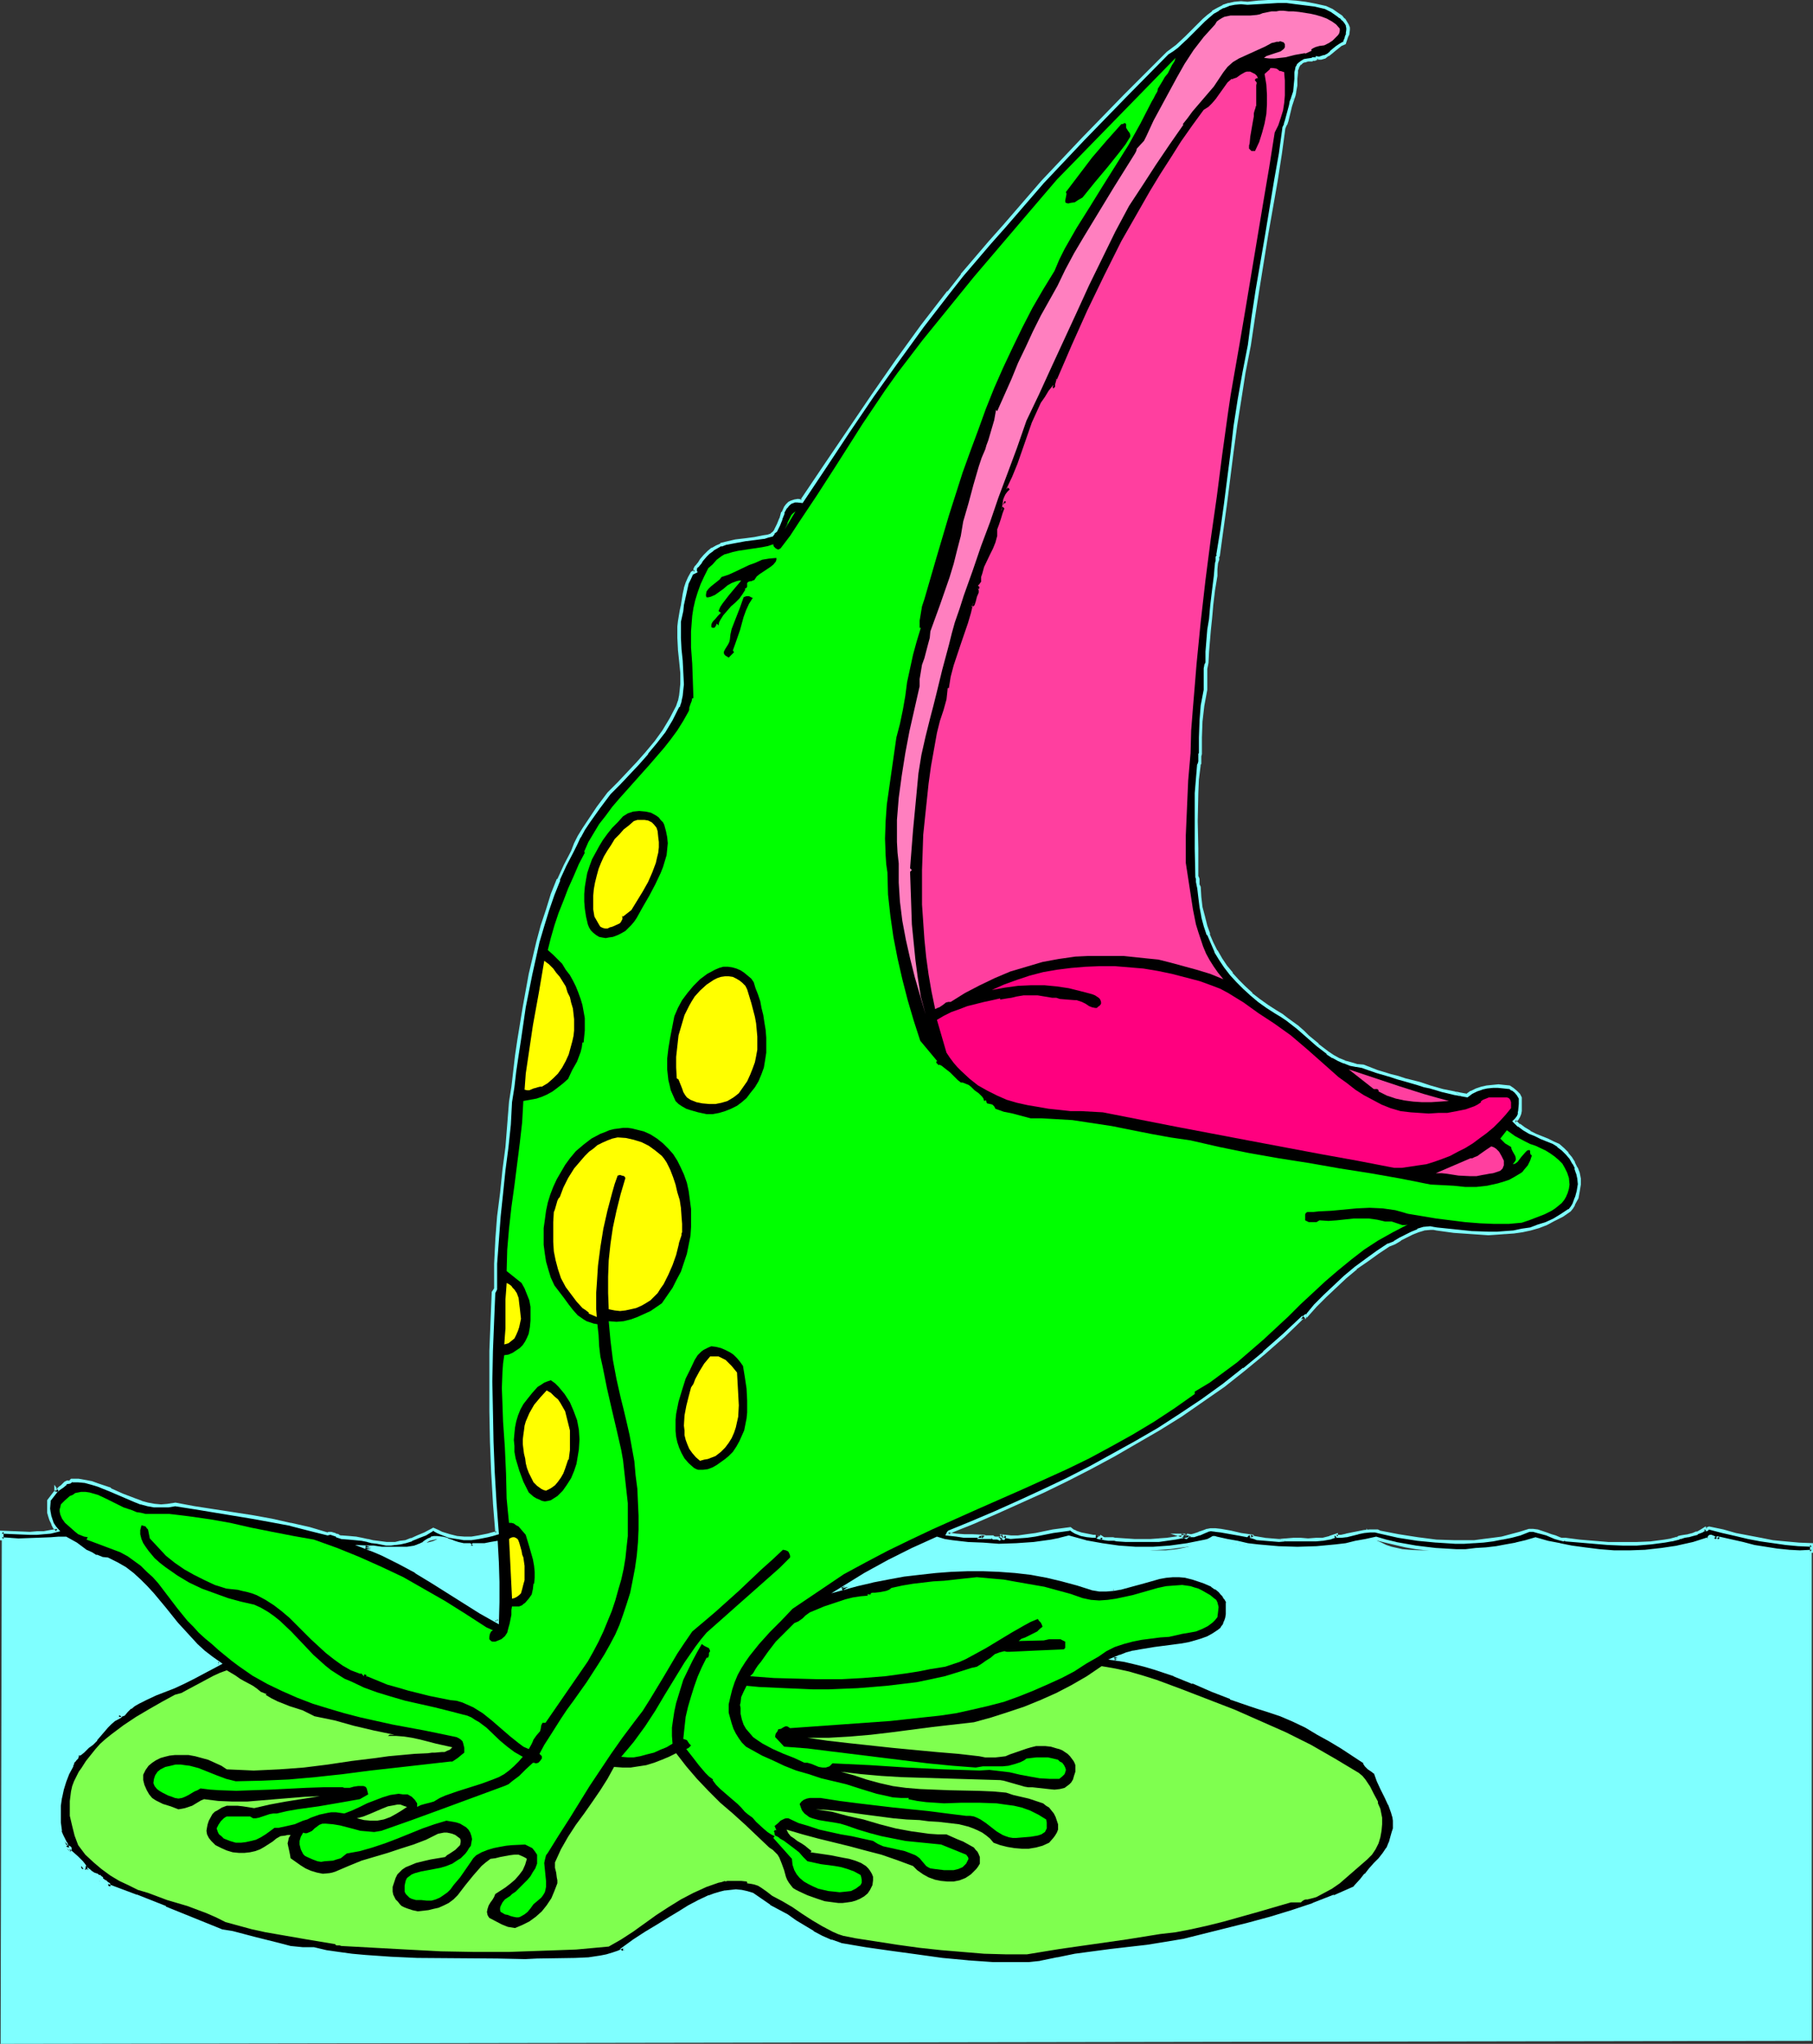 <?xml version="1.0" encoding="UTF-8" standalone="no"?>
<svg
   version="1.0"
   width="129.895mm"
   height="146.407mm"
   id="svg44"
   sodipodi:docname="Frog - Wide Mouth.wmf"
   xmlns:inkscape="http://www.inkscape.org/namespaces/inkscape"
   xmlns:sodipodi="http://sodipodi.sourceforge.net/DTD/sodipodi-0.dtd"
   xmlns="http://www.w3.org/2000/svg"
   xmlns:svg="http://www.w3.org/2000/svg">
  <rect width="100%" height="100%" fill="#333333" stroke="none"/>
  <sodipodi:namedview
     id="namedview44"
     pagecolor="#ffffff"
     bordercolor="#000000"
     borderopacity="0.25"
     inkscape:showpageshadow="2"
     inkscape:pageopacity="0.0"
     inkscape:pagecheckerboard="0"
     inkscape:deskcolor="#d1d1d1"
     inkscape:document-units="mm" />
  <defs
     id="defs1">
    <pattern
       id="WMFhbasepattern"
       patternUnits="userSpaceOnUse"
       width="6"
       height="6"
       x="0"
       y="0" />
  </defs>
  <path
     style="fill:#7fffff;fill-opacity:1;fill-rule:evenodd;stroke:none"
     d="M 0.485,416.668 H 0.808 1.293 L 1.778,416.507 h 0.808 0.808 l 0.97,-0.162 h 1.131 1.131 1.454 2.909 3.232 l 3.555,0.162 3.232,0.162 3.394,0.162 3.717,0.162 3.717,0.162 h 3.878 l 4.04,0.323 8.565,0.323 17.453,0.485 8.565,0.162 4.202,0.162 h 4.202 l 3.878,0.162 h 11.312 l 3.232,-0.162 3.07,-0.162 h 2.909 l 2.586,-0.162 2.262,-0.162 2.101,-0.323 1.616,-0.162 0.646,-0.162 0.646,-0.162 0.485,-0.162 0.323,-0.162 0.323,-0.162 0.323,-0.162 v -0.323 -0.162 -0.162 l -0.323,-0.323 -0.162,-0.162 -0.162,-0.162 h 0.162 l 0.162,0.162 h 0.162 l 0.162,0.162 0.646,0.162 0.97,0.485 1.131,0.485 1.454,0.323 1.293,0.485 1.616,0.485 1.454,0.162 1.616,0.162 1.454,-0.162 1.454,-0.323 1.131,-0.646 0.646,-0.485 0.485,-0.485 0.485,-0.646 0.323,-0.646 0.323,-0.485 0.485,-0.485 0.485,-0.323 0.808,-0.485 0.808,-0.162 0.97,-0.323 1.131,-0.162 1.293,-0.323 1.293,-0.162 1.454,-0.162 h 1.454 1.616 l 1.778,-0.162 h 1.778 l 4.04,0.162 h 4.202 l 4.363,0.323 4.686,0.323 4.848,0.323 5.171,0.485 5.171,0.485 10.504,0.969 10.504,0.969 5.171,0.485 5.171,0.646 4.848,0.323 4.848,0.323 4.525,0.323 4.363,0.323 4.04,0.162 h 1.778 5.171 1.616 1.293 l 1.293,-0.162 1.293,-0.162 1.131,-0.162 0.97,-0.162 0.808,-0.323 0.646,-0.323 0.485,-0.323 0.485,-0.323 v 0 h 0.323 l 0.485,0.162 h 0.485 l 0.808,0.162 0.808,0.162 0.808,0.162 1.131,0.162 2.424,0.323 2.586,0.323 2.909,0.323 2.909,0.162 3.07,0.162 h 2.909 l 2.909,-0.162 2.747,-0.323 1.131,-0.162 1.131,-0.323 0.97,-0.323 0.97,-0.323 0.808,-0.646 0.646,-0.485 0.485,-0.646 0.485,-0.646 v 0 l 0.323,0.162 h 0.485 l 0.646,0.323 0.808,0.323 0.808,0.162 1.131,0.323 1.131,0.323 1.293,0.485 1.293,0.323 3.07,0.646 3.232,0.808 3.394,0.485 3.394,0.485 3.555,0.323 h 3.394 l 1.616,-0.162 1.454,-0.162 1.616,-0.323 1.454,-0.323 1.131,-0.485 1.293,-0.485 1.131,-0.808 0.97,-0.808 0.808,-0.969 0.808,-1.131 0.162,0.646 0.323,0.646 0.646,0.485 0.97,0.485 0.97,0.485 1.131,0.323 1.293,0.485 1.454,0.323 1.616,0.323 1.616,0.162 3.555,0.323 3.878,0.323 h 3.878 3.878 l 3.717,-0.323 3.555,-0.485 1.616,-0.162 1.616,-0.323 1.293,-0.485 1.293,-0.323 1.131,-0.485 0.808,-0.485 0.808,-0.485 0.646,-0.485 0.323,-0.646 v -0.646 l 0.485,0.969 0.646,0.808 0.808,0.808 0.97,0.808 1.131,0.485 1.293,0.646 1.454,0.485 1.454,0.323 1.454,0.323 1.778,0.162 3.394,0.162 h 3.717 l 3.878,-0.162 3.717,-0.323 3.555,-0.485 3.555,-0.646 1.616,-0.323 1.454,-0.323 1.454,-0.485 1.293,-0.323 1.131,-0.323 1.131,-0.485 0.97,-0.323 0.646,-0.485 0.646,-0.323 0.323,-0.323 0.323,0.485 0.323,0.646 0.808,0.485 0.808,0.646 1.131,0.485 1.293,0.323 1.454,0.485 1.454,0.323 1.778,0.485 1.778,0.323 1.939,0.162 1.939,0.323 4.202,0.323 4.202,0.162 h 4.363 l 4.202,-0.323 4.04,-0.323 1.939,-0.323 1.778,-0.323 1.778,-0.485 1.454,-0.485 1.454,-0.485 1.293,-0.646 1.131,-0.646 0.808,-0.646 0.646,-0.808 0.485,-0.969 0.485,0.646 0.323,0.485 0.646,0.646 0.808,0.323 1.616,0.969 1.939,0.646 2.101,0.646 2.424,0.485 2.424,0.485 2.424,0.323 2.424,0.323 2.262,0.162 2.101,0.162 h 1.939 l 1.616,0.162 h 0.646 1.616 v 132.481 L 0.162,553.35 Z"
     id="path1" />
  <path
     style="fill:#000000;fill-opacity:1;fill-rule:evenodd;stroke:none"
     d="m 20.846,475.154 h 0.162 v -0.162 -0.162 z"
     id="path2" />
  <path
     style="fill:#000000;fill-opacity:1;fill-rule:evenodd;stroke:none"
     d="M 298.152,416.184 Z"
     id="path3" />
  <path
     style="fill:#000000;fill-opacity:1;fill-rule:evenodd;stroke:none"
     d="m 22.624,506.174 h 0.162 l -0.808,-0.969 v 0.323 l 0.162,0.323 0.162,0.162 z"
     id="path4" />
  <path
     style="fill:#000000;fill-opacity:1;fill-rule:evenodd;stroke:none"
     d="M 22.786,506.174 Z"
     id="path5" />
  <path
     style="fill:#000000;fill-opacity:1;fill-rule:evenodd;stroke:none"
     d="m 268.902,416.022 -0.162,0.162 h 0.162 z"
     id="path6" />
  <path
     style="fill:#000000;fill-opacity:1;fill-rule:evenodd;stroke:none"
     d="m 298.152,416.022 v 0.162 l 0.162,-0.162 h 0.323 z"
     id="path7" />
  <path
     style="fill:#000000;fill-opacity:1;fill-rule:evenodd;stroke:none"
     d="m 134.613,438.964 -4.363,-2.423 -4.363,-2.747 -8.888,-5.493 -4.363,-2.747 -4.525,-2.585 -4.525,-2.1 -2.262,-1.131 -2.424,-0.808 h 1.131 1.131 l 2.262,0.162 2.424,0.162 h 2.262 2.262 l 1.939,-0.485 0.97,-0.162 0.808,-0.323 0.646,-0.485 0.646,-0.485 0.646,-0.485 0.808,-0.323 0.808,-0.162 h 0.646 l 1.454,0.162 1.454,0.323 1.293,0.646 1.454,0.485 1.616,0.323 h 0.808 0.97 l 0.485,0.485 0.485,-0.485 h 1.454 l 1.454,-0.162 1.616,-0.162 1.616,-0.162 0.323,5.17 v 5.332 5.493 z M 350.025,26.819 l 0.323,-0.969 0.162,-0.969 0.323,-1.939 v -1.616 l 0.162,-1.616 0.162,-0.808 0.162,-0.646 0.323,-0.485 0.323,-0.485 0.646,-0.485 0.646,-0.323 0.97,-0.162 0.97,-0.162 0.323,-0.162 h 0.485 l 0.323,-0.162 h 0.162 l 0.162,-0.162 0.485,0.162 0.485,-0.162 1.131,-0.323 0.808,-0.485 0.808,-0.646 0.97,-0.808 0.808,-0.646 0.97,-0.646 0.97,-0.485 0.323,-1.131 0.162,-0.646 0.323,-0.646 0.162,-1.131 V 7.432 l -0.162,-0.646 -0.485,-0.808 -0.646,-0.646 -0.646,-0.808 -0.808,-0.646 -1.616,-1.131 -1.778,-0.808 -2.909,-0.485 -2.586,-0.485 -2.424,-0.323 -2.586,-0.162 h -2.424 -2.586 l -2.747,0.162 -2.909,0.162 h -1.778 -1.616 l -1.616,0.323 -1.454,0.646 -1.454,0.646 -1.293,0.969 -1.293,0.969 -1.293,1.131 -4.686,4.685 -2.424,2.262 -1.293,0.969 -1.454,0.969 -11.474,11.632 -11.312,11.632 -5.494,5.816 -5.494,5.816 -5.171,5.978 -5.171,5.978 -3.878,4.362 -7.595,8.886 -3.555,4.524 -7.11,9.371 -6.949,9.371 -6.626,9.371 -6.464,9.532 -6.464,9.532 -6.141,9.532 -1.131,-0.162 h -0.97 l -0.646,0.323 -0.646,0.323 -0.646,0.646 -0.323,0.485 -0.808,1.454 -0.646,1.777 -0.646,1.454 -0.646,1.616 -0.485,0.646 -0.646,0.485 -0.97,0.323 -1.131,0.323 -2.424,0.323 -2.586,0.323 -2.747,0.485 -2.586,0.646 -1.293,0.323 -1.131,0.646 -1.131,0.646 -1.131,0.808 -0.97,0.969 -0.808,1.131 -0.646,0.808 -0.646,0.808 -0.323,0.323 -0.162,0.323 v 0.485 l 0.162,0.323 -0.97,0.323 -0.808,1.292 -0.485,1.454 -0.485,1.454 -0.323,1.454 -0.646,3.07 -0.162,1.454 -0.323,1.616 -0.162,1.454 -0.162,1.454 v 2.908 l 0.162,3.07 0.323,3.231 0.323,3.07 v 3.231 l -0.162,1.454 -0.162,1.616 -0.323,1.454 -0.485,1.454 -1.778,3.393 -1.939,3.231 -2.262,3.07 -2.424,2.908 -2.424,2.747 -2.586,2.747 -2.586,2.747 -2.747,2.747 -2.747,3.716 -2.747,4.039 -1.293,1.939 -1.131,1.939 -0.97,1.939 -0.97,2.1 -1.939,3.716 -1.778,3.877 -1.616,4.039 -1.454,4.201 -1.293,4.201 -1.131,4.362 -2.101,8.724 -1.616,9.047 -1.454,8.724 -0.646,4.362 -0.646,4.201 -0.485,4.201 -0.485,4.039 -0.485,6.139 -0.646,6.301 -0.646,6.139 -0.808,6.139 -0.646,6.301 -0.485,6.462 -0.485,6.462 v 6.786 l -0.485,0.969 -0.323,7.755 -0.323,8.078 -0.162,8.24 0.162,8.078 0.162,8.24 0.323,8.24 0.485,8.24 0.646,8.24 -1.293,0.323 -1.293,0.323 -2.262,0.485 -2.101,0.323 h -1.939 l -2.101,-0.162 -1.939,-0.485 -2.101,-0.808 -1.131,-0.323 -1.131,-0.646 -2.262,1.131 -1.939,0.969 -1.616,0.646 -1.616,0.485 -1.454,0.323 -1.454,0.162 -1.131,0.162 h -1.293 l -2.424,-0.485 -1.293,-0.162 -1.293,-0.323 -1.454,-0.162 -1.616,-0.323 -1.939,-0.162 -1.939,-0.162 -0.485,-0.162 -0.485,-0.162 -0.485,-0.162 -0.485,-0.323 -0.97,-0.323 h -0.485 l -0.485,0.323 -5.01,-1.454 -5.01,-1.292 -5.171,-0.969 -5.171,-0.969 -10.504,-1.616 -5.333,-0.808 -5.01,-0.969 -1.939,0.323 -1.939,0.162 -1.778,-0.162 -1.778,-0.323 -1.939,-0.485 -1.616,-0.646 -3.394,-1.292 -3.232,-1.616 -3.394,-1.292 -1.778,-0.485 -1.616,-0.485 -1.778,-0.162 h -1.939 l -0.485,0.485 H 18.261 l -0.485,0.323 -0.97,0.808 -0.485,0.323 -0.323,0.323 -0.485,0.323 h -0.323 l 0.162,0.162 -2.101,2.747 -0.162,2.1 0.162,1.131 0.162,0.969 0.323,0.969 0.485,0.969 0.646,0.969 0.646,0.969 -1.778,0.323 -1.939,0.323 H 10.019 8.08 4.202 l -3.717,-0.323 v 1.939 l 2.262,0.162 2.262,0.162 4.525,-0.162 4.202,-0.162 2.101,-0.162 h 1.939 l 1.454,0.646 1.293,0.969 1.454,0.969 1.293,0.808 1.454,0.808 1.293,0.646 1.616,0.485 1.616,0.323 2.424,1.131 2.262,1.454 1.939,1.454 1.939,1.777 1.778,1.777 1.778,1.939 3.232,3.877 3.232,4.039 3.555,3.877 1.778,1.939 1.939,1.777 2.101,1.616 2.262,1.616 -7.434,3.716 -2.424,1.454 -2.586,1.131 -4.848,1.777 -2.424,1.131 -2.424,1.131 -0.97,0.808 -1.131,0.646 -0.97,0.969 -0.808,0.969 -0.323,0.162 -0.162,0.162 h -0.646 l -0.162,-0.162 -0.162,0.162 0.323,0.323 -1.293,0.646 -1.131,0.969 -0.97,0.969 -0.97,1.131 -0.97,1.292 -0.97,1.131 -0.97,0.969 -1.293,0.969 -1.293,1.292 -0.646,0.485 -0.485,0.162 -0.323,0.162 -0.162,0.808 -0.485,0.485 -0.323,0.485 -0.323,0.323 -0.162,0.485 -0.162,0.323 v 0.323 l -0.97,1.939 -0.97,2.1 -0.646,2.1 -0.485,2.262 -0.162,2.262 -0.162,2.262 v 2.423 l 0.323,2.423 0.485,0.969 0.485,1.131 0.485,0.969 0.323,0.808 -0.323,-0.323 0.162,0.323 0.162,0.162 0.485,0.162 h 0.323 v 0.162 0.323 l -0.162,0.323 -0.323,-0.323 -0.162,-0.162 h -0.162 l 1.293,1.131 1.454,1.292 1.293,1.292 0.646,0.646 0.485,0.969 -0.485,0.323 h 0.485 0.162 v -0.162 l 0.485,0.323 0.485,0.323 0.97,0.646 0.485,0.323 0.485,0.162 0.162,0.162 0.323,0.162 h 0.323 l 0.162,0.162 0.162,0.162 v 0.162 l -0.323,0.323 -0.162,0.323 -0.162,0.162 h 0.162 0.162 v -0.485 l 0.323,-0.162 0.323,0.162 0.323,0.323 0.485,0.323 0.323,0.323 0.323,0.162 0.162,0.323 -0.162,0.162 7.757,2.908 7.595,3.07 7.757,3.07 7.595,3.07 2.909,0.646 3.07,0.646 3.07,0.808 3.232,0.969 3.232,0.808 3.232,0.646 3.232,0.485 h 1.454 1.616 l 3.394,0.808 3.394,0.485 3.394,0.485 3.555,0.323 7.11,0.485 7.11,0.323 h 7.272 l 7.272,0.162 h 7.272 l 7.434,0.162 3.232,-0.162 h 3.555 l 6.949,-0.162 3.394,-0.323 3.232,-0.323 1.778,-0.323 1.616,-0.485 1.454,-0.485 1.616,-0.646 -0.323,-0.323 3.07,-2.262 3.232,-1.939 3.232,-2.1 3.232,-2.1 2.586,-1.454 2.424,-1.454 2.747,-1.454 2.747,-1.292 1.454,-0.485 1.454,-0.485 1.454,-0.323 1.454,-0.162 1.454,-0.162 1.454,0.162 1.454,0.162 1.616,0.485 4.525,3.231 2.424,1.292 2.262,1.454 2.424,1.454 2.262,1.454 2.424,1.454 2.424,1.292 2.586,1.131 2.586,0.969 6.626,0.969 3.394,0.646 3.394,0.485 6.949,0.969 7.11,0.969 6.787,0.646 6.949,0.323 3.232,0.162 h 3.232 l 3.232,-0.162 3.07,-0.162 4.686,-1.131 4.686,-0.808 4.848,-0.646 5.01,-0.646 9.696,-1.292 5.01,-0.646 4.848,-0.808 11.635,-2.908 5.979,-1.454 5.979,-1.616 5.818,-1.777 5.818,-1.939 5.656,-2.262 5.494,-2.423 1.778,-1.939 1.293,-1.454 1.131,-1.616 1.293,-1.292 1.293,-1.454 1.131,-1.292 0.97,-1.454 0.808,-1.454 0.485,-1.777 0.323,-1.131 0.323,-1.131 v -1.131 -0.969 l -0.162,-1.131 -0.323,-1.131 -0.808,-2.1 -1.131,-2.1 -1.131,-2.262 -0.97,-2.1 -0.808,-2.1 -0.646,-0.646 -0.485,-0.323 -0.485,-0.323 -0.808,-0.808 -0.323,-0.323 -0.162,-0.646 -6.141,-3.877 -3.232,-1.939 -3.07,-1.939 -3.394,-1.777 -3.394,-1.616 -3.394,-1.454 -3.394,-1.292 -2.586,-0.808 -2.586,-0.808 -5.01,-1.777 -5.01,-2.1 -5.01,-2.1 -5.171,-2.1 -5.333,-1.777 -2.747,-0.808 -2.586,-0.646 -2.747,-0.485 -2.909,-0.485 1.616,-0.646 1.778,-0.646 1.778,-0.485 1.939,-0.485 3.717,-0.485 3.717,-0.485 3.717,-0.485 1.939,-0.323 1.616,-0.485 1.778,-0.485 1.778,-0.646 1.454,-0.808 1.616,-1.131 0.808,-0.808 0.485,-0.808 0.485,-0.969 0.323,-0.969 0.162,-0.969 v -1.131 -2.1 l -0.646,-1.131 -0.646,-0.969 -0.808,-0.969 -0.97,-0.808 -1.131,-0.646 -1.131,-0.646 -1.131,-0.323 -1.131,-0.323 -1.939,-0.808 -1.778,-0.485 -1.778,-0.162 h -1.778 l -1.778,0.162 -1.778,0.323 -3.555,0.969 -1.778,0.646 -1.778,0.485 -3.555,0.808 -1.778,0.323 -1.939,0.162 h -1.939 l -1.939,-0.323 -4.04,-1.292 -4.04,-1.131 -4.202,-0.969 -4.202,-0.646 -4.363,-0.485 -4.202,-0.485 -4.363,-0.162 h -4.363 l -4.363,0.162 -4.202,0.323 -4.363,0.485 -4.202,0.485 -4.363,0.808 -4.202,0.808 -4.202,1.131 -4.202,0.969 6.464,-3.716 6.302,-3.554 6.464,-3.393 6.626,-2.908 2.101,0.485 1.939,0.485 4.202,0.323 4.202,0.323 4.202,0.323 4.848,-0.162 4.686,-0.323 4.686,-0.808 2.424,-0.485 2.424,-0.485 4.525,1.292 4.525,0.808 4.525,0.646 4.525,0.323 h 4.686 l 4.525,-0.323 4.848,-0.646 4.848,-0.969 0.646,-0.323 0.646,-0.323 0.808,-0.323 h 0.323 l 0.485,0.162 2.909,0.646 2.909,0.485 2.747,0.485 2.747,0.485 5.333,0.485 5.333,0.162 5.171,-0.162 5.333,-0.485 2.586,-0.485 2.586,-0.485 2.909,-0.485 2.747,-0.646 2.586,0.646 2.747,0.646 2.586,0.646 2.747,0.485 2.747,0.323 2.747,0.323 2.747,0.162 h 2.747 2.747 l 2.586,-0.162 2.747,-0.162 2.747,-0.323 2.747,-0.485 2.586,-0.485 2.747,-0.646 2.586,-0.808 3.394,0.808 3.232,0.808 3.232,0.646 3.394,0.485 4.04,0.485 4.04,0.323 h 4.202 l 4.363,-0.162 4.202,-0.485 4.363,-0.646 4.202,-0.969 4.202,-1.292 v -0.323 l 0.162,-0.323 h 0.323 0.323 l 0.485,0.323 0.646,0.323 -0.162,0.162 v -0.162 h 0.162 l 0.162,-0.162 0.323,-0.162 v 0.162 0.323 l 0.646,-0.323 6.141,1.454 3.07,0.808 3.232,0.485 3.07,0.485 3.07,0.323 h 3.07 3.232 v -1.777 l -3.717,-0.162 -3.394,-0.323 -3.394,-0.323 -3.232,-0.646 -3.394,-0.646 -3.394,-0.808 -3.555,-0.808 -3.717,-0.969 -0.323,0.162 -0.162,0.162 -0.323,0.162 h -0.162 v -0.162 l -0.97,0.646 -1.293,0.485 -1.131,0.323 -1.293,0.323 -1.131,0.323 -0.808,0.162 -0.646,0.162 h -0.162 v 0.162 l -1.778,0.485 -1.939,0.162 -3.555,0.646 -3.878,0.162 h -3.878 l -4.04,-0.162 -7.595,-0.646 -3.717,-0.323 h -0.162 -0.162 -0.323 l -0.485,-0.162 h -0.646 l -1.131,-0.485 -1.131,-0.485 -1.131,-0.323 -2.424,-0.808 -1.293,-0.162 h -1.131 l -2.424,0.808 -2.424,0.646 -2.424,0.485 -2.586,0.485 -2.424,0.323 -2.586,0.162 -2.586,0.162 h -2.586 l -5.01,-0.323 -5.171,-0.485 -5.01,-0.808 -5.01,-1.131 -0.646,-0.162 -0.808,-0.162 h -1.293 l -1.616,0.323 -1.616,0.323 -3.232,0.646 -1.454,0.323 h -1.293 v -0.323 l -1.778,0.646 -1.939,0.323 -1.778,0.162 -2.101,0.162 -1.939,-0.162 h -2.101 l -1.939,0.162 -1.939,0.162 -1.939,-0.162 -1.939,-0.162 -1.939,-0.323 -0.97,-0.162 -0.97,-0.323 0.162,-0.162 -2.586,-0.485 -2.909,-0.485 -2.747,-0.485 -1.293,-0.162 -1.293,-0.162 -0.97,0.323 -0.646,0.323 -1.454,0.485 -1.454,0.485 h -0.808 -0.808 l -0.162,0.162 -0.162,0.162 -0.162,0.162 h -0.162 -0.162 l -0.162,-0.162 -0.162,-0.323 h -0.808 l 0.808,0.323 -2.262,0.323 -2.262,0.323 -2.262,0.323 -2.262,0.162 h -4.363 l -2.424,-0.162 -2.424,-0.162 -0.485,-0.162 h -0.485 -1.293 -1.131 l -0.485,-0.323 -0.323,-0.162 v 0.162 h -0.323 -0.485 l -0.323,-0.323 h 0.162 -1.131 l -1.616,-0.323 -1.616,-0.323 -1.616,-0.485 -0.808,-0.485 -0.485,-0.485 -2.424,0.323 -2.262,0.323 -4.848,0.969 -2.262,0.323 -2.262,0.162 -2.101,0.162 -1.939,-0.162 0.162,0.162 -0.162,0.323 -0.323,-0.162 h -0.323 v -0.162 l -0.485,0.485 -0.162,-0.162 -0.323,-0.162 h -0.646 -0.485 -0.162 l -0.162,-0.162 h -3.07 l 0.162,-0.162 -2.586,-0.162 h -2.262 l -2.101,-0.162 -2.262,-0.323 0.162,-0.323 0.162,-0.323 6.464,-2.585 6.302,-2.747 6.464,-2.908 6.302,-2.908 6.464,-3.07 6.302,-3.231 6.302,-3.231 6.141,-3.554 5.979,-3.554 5.979,-3.877 5.979,-3.877 5.656,-4.201 5.656,-4.201 5.333,-4.524 5.333,-4.685 5.01,-4.847 0.162,0.162 0.162,0.162 v 0.162 -0.162 l 0.162,-0.323 0.162,-0.323 0.323,-0.162 h 0.323 l 2.262,-2.747 2.586,-2.585 2.747,-2.585 2.747,-2.585 2.909,-2.423 2.909,-2.262 2.909,-2.1 3.07,-1.777 1.616,-0.808 1.454,-0.808 3.232,-1.616 1.616,-0.808 1.616,-0.485 1.778,-0.162 0.808,0.162 h 0.97 l 4.525,0.646 4.686,0.323 4.686,0.323 h 2.424 l 2.101,-0.162 2.424,-0.162 2.101,-0.485 2.262,-0.485 2.262,-0.646 2.101,-0.808 2.101,-0.969 2.101,-1.131 2.101,-1.454 0.646,-0.808 0.485,-0.808 0.808,-1.616 0.485,-1.939 0.323,-1.777 -0.162,-1.616 -0.323,-1.454 -0.485,-1.454 -0.646,-1.292 -0.808,-1.292 -0.97,-1.292 -1.131,-1.131 -1.293,-0.969 -1.293,-0.808 -1.616,-0.646 -1.616,-0.808 -1.616,-0.646 -1.616,-0.808 -1.454,-0.808 -1.454,-0.969 -1.131,-1.131 0.646,-0.646 0.323,-0.646 0.323,-0.808 0.162,-0.808 0.162,-1.777 v -1.616 l -0.485,-0.808 -0.808,-0.969 -0.808,-0.646 -0.97,-0.485 -1.454,-0.162 -1.454,-0.162 h -1.616 l -1.454,0.323 -1.454,0.323 -1.454,0.485 -1.293,0.646 -1.293,0.808 -1.616,-0.323 -1.616,-0.323 -3.394,-0.646 -3.232,-0.969 -1.616,-0.485 -1.454,-0.485 -3.878,-1.131 -1.939,-0.485 -1.939,-0.485 -3.717,-1.292 -3.555,-1.292 -1.939,-0.162 -1.616,-0.485 -1.616,-0.485 -1.616,-0.808 -1.454,-0.808 -1.454,-0.969 -2.747,-2.1 -2.747,-2.423 -1.293,-1.131 -1.293,-1.131 -2.909,-2.262 -1.454,-0.969 -1.616,-0.969 -2.424,-1.616 -2.101,-1.616 -2.101,-1.616 -1.939,-1.777 -1.778,-1.777 -1.778,-1.939 -1.454,-1.939 -1.293,-2.1 -1.293,-2.1 -1.131,-2.262 -0.97,-2.262 -0.808,-2.423 -0.646,-2.423 -0.485,-2.585 -0.485,-2.585 -0.162,-2.747 -0.162,-0.808 -0.162,-0.646 v -0.808 -0.323 l -0.162,-0.323 -0.162,-7.593 -0.162,-7.432 0.162,-7.593 0.162,-3.877 0.485,-3.877 0.162,-0.323 v -0.323 -1.777 l 0.162,-0.323 0.162,-0.162 v -4.362 l 0.162,-4.362 0.323,-4.362 0.808,-4.201 v -1.939 -1.939 -1.939 l 0.162,-0.808 0.323,-0.646 v -3.07 l 0.485,-5.816 0.485,-3.07 v -1.777 l 0.323,-1.939 0.485,-4.039 0.485,-3.877 0.162,-1.777 v -1.616 l 0.323,-0.646 v -0.485 -0.485 l 0.162,-0.485 1.131,-6.947 0.808,-6.947 1.939,-14.056 0.808,-7.109 1.131,-7.109 1.131,-7.432 1.454,-7.432 1.131,-7.432 1.131,-7.432 2.424,-14.864 2.586,-14.702 1.131,-7.432 1.131,-7.109 0.323,-0.808 0.323,-0.969 0.97,-4.039 0.323,-0.969 z"
     id="path8" />
  <path
     style="fill:#7fffff;fill-opacity:1;fill-rule:evenodd;stroke:none"
     d="m 134.128,438.964 0.808,-0.323 -4.525,-2.585 -4.363,-2.747 -8.726,-5.493 -4.363,-2.585 h -0.162 l -4.363,-2.585 -4.686,-2.262 -2.262,-0.969 v 0 l -2.424,-0.969 -0.162,0.969 h 1.131 1.131 -0.162 l 2.424,0.162 v 0 l 2.424,0.162 h 2.262 2.262 v 0 l 1.939,-0.485 h 0.162 l 0.808,-0.162 h 0.162 l 0.808,-0.485 0.808,-0.485 v 0 l 0.646,-0.485 h -0.162 l 0.808,-0.485 v 0 l 0.646,-0.162 v 0 l 0.808,-0.162 h -0.162 l 0.808,-0.162 h -0.162 l 1.454,0.323 h -0.162 l 1.454,0.323 -0.162,-0.162 1.454,0.646 h 0.162 l 1.454,0.646 v 0 l 1.616,0.323 h 0.808 0.162 0.808 l -0.323,-0.162 0.808,0.808 0.808,-0.808 -0.323,0.162 h 1.454 v 0 l 1.616,-0.162 1.454,-0.162 1.616,-0.323 -0.485,-0.323 0.323,5.17 0.162,5.332 v 5.493 l -0.323,5.17 0.97,0.808 0.162,-5.978 v -5.493 l -0.162,-5.332 -0.323,-5.816 -1.939,0.323 -1.616,0.323 h -1.616 0.162 -1.778 l -0.485,0.646 h 0.646 l -0.808,-0.646 h -0.97 0.162 -0.97 l -1.454,-0.323 v 0 l -1.454,-0.485 h 0.162 l -1.454,-0.485 -0.162,-0.162 -1.293,-0.323 h -0.162 l -1.454,-0.162 h -0.646 -0.162 l -0.808,0.162 v 0.162 l -0.808,0.323 v 0 l -0.808,0.485 -0.646,0.485 h 0.162 l -0.808,0.323 h 0.162 l -0.97,0.323 h 0.162 l -0.97,0.323 h 0.162 l -2.101,0.323 h 0.162 -2.262 -2.262 -2.424 v 0 l -2.262,-0.323 v 0 h -1.131 l -3.878,-0.162 5.01,1.939 v 0 l 2.262,0.969 4.525,2.262 4.525,2.423 h -0.162 l 4.525,2.747 8.726,5.493 4.363,2.747 5.171,2.908 z"
     id="path9" />
  <path
     style="fill:#7fffff;fill-opacity:1;fill-rule:evenodd;stroke:none"
     d="m 350.51,26.819 0.323,-0.969 0.162,-0.808 V 24.881 l 0.323,-1.777 v -0.162 -1.616 0 l 0.162,-1.616 v -0.646 0 l 0.323,-0.646 -0.162,0.162 0.323,-0.646 v 0 l 0.323,-0.485 v 0.162 l 0.485,-0.485 v 0 l 0.646,-0.323 -0.162,0.162 0.97,-0.323 h 1.131 l 0.485,-0.323 -0.323,0.162 h 0.485 l 0.485,-0.162 0.323,-0.162 0.162,-0.323 -0.485,0.323 h 0.646 0.646 l 1.131,-0.323 0.808,-0.646 h 0.162 l 0.808,-0.646 v 0 l 0.97,-0.808 0.808,-0.646 v 0 l 0.808,-0.646 v 0 l 1.131,-0.485 0.485,-1.454 0.162,-0.485 v 0 l 0.323,-0.646 0.162,-1.292 V 7.432 l -0.323,-0.808 -0.485,-0.808 -0.485,-0.808 h -0.162 l -0.646,-0.808 v 0 l -0.97,-0.646 -1.616,-1.131 -1.778,-0.808 -2.909,-0.646 v 0 L 353.58,0.485 350.995,0.162 348.571,0 h -2.586 -2.586 l -2.747,0.162 v 0 l -2.909,0.323 h 0.162 l -1.778,-0.162 h -0.162 l -1.778,0.162 -1.454,0.323 h -0.162 l -1.454,0.485 -0.162,0.162 -1.293,0.646 v 0 l -1.454,0.808 v 0.162 l -1.293,0.969 v 0 l -1.293,1.131 -4.686,4.685 -2.424,2.262 v 0 l -1.293,0.969 -1.293,0.969 -11.635,11.632 -11.312,11.632 -5.494,5.816 -5.494,5.816 -5.171,5.978 -5.171,5.978 -3.878,4.362 -7.595,8.886 v 0.162 l -3.555,4.524 h -0.162 l -7.11,9.209 -6.787,9.371 -6.626,9.532 -6.464,9.532 -6.464,9.532 -6.302,9.371 0.485,-0.162 -1.131,-0.162 -0.97,0.162 -0.97,0.323 -0.646,0.323 -0.646,0.646 v 0 l -0.485,0.646 -0.646,1.454 h -0.162 l -0.485,1.777 v -0.162 l -0.646,1.616 -0.808,1.616 0.162,-0.162 -0.485,0.646 v 0 l -0.646,0.485 h 0.162 l -0.97,0.323 -1.131,0.162 v 0 l -2.424,0.485 -2.424,0.323 -2.747,0.323 v 0 l -2.747,0.646 -1.293,0.323 v 0.162 l -1.131,0.485 -1.131,0.646 h -0.162 l -0.97,0.808 -0.162,0.162 -0.97,0.969 v 0 l -0.97,1.131 -0.485,0.808 v 0 l -0.646,0.808 v 0 l -0.323,0.323 -0.323,0.646 v 0.485 l 0.162,0.485 0.162,-0.646 -0.97,0.485 -0.808,1.454 -0.646,1.454 v 0 l -0.485,1.454 v 0.162 l -0.323,1.454 -0.485,3.07 -0.323,1.454 -0.485,2.908 -0.162,1.454 v 3.07 l 0.162,3.07 v 0.162 l 0.323,3.07 0.323,3.231 v -0.162 3.231 -0.162 l -0.162,1.616 -0.162,1.454 -0.323,1.616 v -0.162 l -0.485,1.454 v 0 l -1.778,3.393 v 0 l -1.939,3.231 -2.101,2.908 v 0 l -2.424,2.908 v 0 l -2.424,2.747 -5.171,5.493 -2.747,2.747 v 0 l -2.909,3.877 -2.586,3.877 -1.293,1.939 -1.293,2.1 v 0 l -0.97,1.939 -0.808,2.1 -1.939,3.716 -1.778,3.877 h -0.162 l -1.616,4.039 v 0 l -1.293,4.201 -1.454,4.362 -1.131,4.201 -2.101,8.886 v 0 l -1.616,8.886 -1.454,8.886 -0.646,4.362 -0.485,4.201 -0.485,4.201 -0.646,4.039 -0.485,6.139 -0.485,6.139 -0.808,6.139 -0.646,6.301 -0.808,6.301 -0.485,6.301 v 0.162 l -0.323,6.462 v 6.786 -0.162 l -0.646,0.969 -0.323,7.917 -0.323,8.078 v 8.24 8.078 l 0.162,8.24 0.323,8.24 0.485,8.24 v 0.162 l 0.646,8.078 0.323,-0.485 -1.293,0.323 -1.131,0.323 v 0 l -2.424,0.485 -1.939,0.323 v 0 h -1.939 v 0 l -1.939,-0.162 v 0 l -1.939,-0.485 -2.101,-0.646 v 0 l -0.97,-0.485 -1.454,-0.646 -2.424,1.292 -1.939,0.808 -1.778,0.808 h 2.101 l 2.101,-0.808 2.101,-1.292 h -0.323 l 1.131,0.646 1.131,0.485 v 0 l 2.101,0.808 2.101,0.323 v 0 l 1.939,0.323 h 0.162 1.939 v 0 l 2.101,-0.323 2.424,-0.485 v 0 l 1.293,-0.323 1.616,-0.485 -0.646,-8.563 v 0 l -0.485,-8.24 -0.323,-8.24 -0.162,-8.24 -0.162,-8.078 0.162,-8.24 0.323,-8.078 0.323,-7.755 v 0.162 l 0.485,-0.969 v -6.947 l 0.485,-6.462 v 0 l 0.485,-6.462 0.646,-6.139 0.646,-6.301 0.808,-6.139 0.646,-6.139 0.323,-6.139 0.646,-4.039 0.485,-4.201 0.646,-4.362 0.646,-4.201 1.293,-8.886 1.778,-8.886 v 0 l 1.939,-8.724 1.293,-4.362 1.293,-4.201 1.454,-4.201 v 0 l 1.616,-4.039 h -0.162 l 1.778,-3.877 1.939,-3.716 0.97,-1.939 0.97,-2.1 v 0.162 l 1.131,-2.1 1.293,-1.939 2.747,-3.877 2.909,-3.877 -0.162,0.162 2.747,-2.747 5.171,-5.493 2.424,-2.747 v -0.162 l 2.424,-2.908 v 0 l 2.262,-2.908 1.939,-3.231 v 0 l 1.778,-3.554 h 0.162 l 0.485,-1.454 v -0.162 l 0.323,-1.454 0.162,-1.616 0.162,-1.454 v 0 l -0.162,-3.231 v 0 l -0.162,-3.231 -0.323,-3.07 v 0 l -0.162,-3.07 v -2.908 0 -1.454 l 0.646,-2.908 0.162,-1.616 0.646,-2.908 0.323,-1.454 v 0 l 0.323,-1.454 v 0 l 0.646,-1.292 0.646,-1.454 -0.162,0.323 1.293,-0.646 -0.323,-0.646 0.162,0.162 v -0.485 l -0.162,0.323 0.162,-0.485 v 0.162 l 0.323,-0.485 v 0.162 l 0.646,-0.808 0.162,-0.162 0.485,-0.808 0.97,-1.131 -0.162,0.162 0.97,-0.969 v 0 l 1.131,-0.808 h -0.162 l 1.131,-0.646 1.131,-0.646 v 0.162 l 1.293,-0.485 2.586,-0.485 v 0 l 2.586,-0.485 2.586,-0.323 2.424,-0.323 h 0.162 l 0.97,-0.323 1.293,-0.323 0.485,-0.646 v -0.162 l 0.646,-0.485 0.808,-1.616 0.646,-1.616 v -0.162 l 0.646,-1.616 h -0.162 l 0.808,-1.454 v 0.162 l 0.485,-0.646 -0.162,0.162 0.646,-0.646 -0.162,0.162 0.646,-0.485 -0.162,0.162 0.808,-0.323 v 0 h 0.808 -0.162 l 1.454,0.162 6.464,-9.694 6.302,-9.532 6.464,-9.532 6.787,-9.532 6.787,-9.371 7.11,-9.209 v 0 l 3.555,-4.524 v 0 l 7.595,-8.886 3.878,-4.362 5.171,-5.978 5.171,-5.978 5.494,-5.816 5.494,-5.816 11.312,-11.632 11.474,-11.632 v 0 l 1.293,-0.808 1.293,-0.969 0.162,-0.162 2.424,-2.262 4.686,-4.685 1.293,-1.131 v 0 l 1.131,-0.969 v 0 l 1.454,-0.808 h -0.162 l 1.454,-0.808 -0.162,0.162 1.616,-0.646 h -0.162 l 1.616,-0.323 1.778,-0.162 h -0.162 l 1.778,0.162 h 0.162 l 2.747,-0.162 v 0 l 2.747,-0.162 2.586,-0.162 h 2.424 v 0 l 2.424,0.323 2.586,0.323 2.586,0.323 v 0 l 2.747,0.646 v 0 l 1.616,0.808 v 0 l 1.616,1.131 0.808,0.646 v -0.162 l 0.646,0.808 v -0.162 l 0.646,0.808 0.485,0.808 -0.162,-0.162 0.162,0.646 v -0.162 0.646 0 l -0.162,1.131 0.162,-0.162 -0.323,0.646 v 0 l -0.162,0.646 -0.485,1.131 0.323,-0.323 -1.131,0.646 v 0 l -0.97,0.646 v 0 l -0.808,0.646 -0.97,0.808 h 0.162 l -0.808,0.646 v 0 l -0.97,0.485 0.162,-0.162 -0.97,0.323 v 0 l -0.485,0.162 h 0.162 l -0.97,-0.162 -0.162,0.485 0.162,-0.162 h -0.162 0.162 -0.323 v 0 h -0.646 l -0.323,0.323 0.162,-0.162 -1.131,0.162 -0.97,0.162 -0.808,0.485 -0.646,0.485 -0.485,0.485 v 0.162 l -0.323,0.485 -0.162,0.808 -0.162,0.646 v 1.616 0.162 l -0.162,1.616 v 0 l -0.162,1.777 v 0 l -0.323,0.969 -0.323,0.969 z"
     id="path10" />
  <path
     style="fill:#7fffff;fill-opacity:1;fill-rule:evenodd;stroke:none"
     d="m 111.181,416.507 0.162,-0.162 -1.616,0.646 v 0 l -1.454,0.162 -1.293,0.323 v 0 h -1.131 -1.293 0.162 l -2.424,-0.323 -1.293,-0.162 v 0 l -1.293,-0.323 h -0.162 l -1.454,-0.323 -1.616,-0.323 -1.778,-0.162 -2.101,-0.162 h -0.485 0.162 l -0.485,-0.162 v -0.162 l -0.646,-0.162 0.162,0.162 -0.485,-0.323 -1.131,-0.323 H 89.041 l -0.485,0.162 h 0.162 l -4.848,-1.454 -5.01,-1.131 h -0.162 l -5.01,-1.131 -5.333,-0.969 -15.675,-2.423 -5.171,-0.969 -2.101,0.323 h 0.162 l -1.939,0.162 -1.778,-0.162 v 0 l -1.778,-0.323 v 0 l -1.778,-0.485 h 0.162 l -1.778,-0.646 -3.394,-1.292 v 0 l -3.232,-1.454 v -0.162 l -3.394,-1.131 v 0 l -1.778,-0.646 -1.778,-0.323 v 0 l -1.778,-0.323 v 0 h -2.101 l -0.646,0.646 0.323,-0.162 H 18.099 l -0.646,0.323 -0.97,0.969 -0.485,0.323 -0.323,0.323 v 0 l -0.323,0.323 0.162,-0.162 h -0.323 l 0.323,0.485 v 0 l -0.808,0.162 0.162,0.323 v -0.485 l -2.101,2.747 v 0.162 2.1 1.131 l 0.323,1.131 0.323,0.969 v 0 l 0.485,0.969 v 0.162 l 0.485,0.969 0.808,0.808 0.323,-0.646 -1.939,0.323 -1.778,0.323 v 0 H 10.019 L 8.08,414.73 4.202,414.568 0,414.406 v 2.585 l 2.747,0.323 v 0 h 2.262 l 4.525,-0.162 4.202,-0.162 h 2.101 1.939 l -0.162,-0.162 1.293,0.808 v 0 l 1.454,0.808 1.293,0.969 1.293,0.808 h 0.162 l 1.293,0.808 1.454,0.808 v 0 l 1.616,0.485 v 0 l 1.616,0.323 -0.162,-0.162 2.586,1.292 h -0.162 l 2.262,1.292 2.101,1.616 -0.162,-0.162 1.939,1.777 1.778,1.777 1.778,1.777 v 0 l 3.232,3.877 3.232,4.201 v 0 l 3.555,3.877 1.778,1.939 1.939,1.777 v 0 l 2.101,1.777 2.262,1.454 0.162,-0.808 -7.434,3.877 -2.424,1.292 -2.586,1.131 v 0 l -5.01,1.939 v 0 l -2.424,1.131 -2.262,1.131 v 0 l -1.131,0.646 -0.97,0.808 h -0.162 l -0.97,0.969 -0.808,0.969 v 0 l -0.162,0.162 v -0.162 l -0.162,0.162 h 0.162 -0.646 0.162 l -0.485,-0.162 -0.485,0.323 0.162,0.485 v 0.162 l 0.162,0.323 0.162,-0.646 -1.131,0.646 -1.131,0.969 h -0.162 l -0.97,1.131 -0.97,0.969 v 0.162 l -0.97,1.131 -0.97,1.131 v 0 l -0.97,0.969 v 0 l -1.293,0.808 v 0.162 l -1.293,1.292 h 0.162 l -0.808,0.485 h 0.162 l -0.485,0.162 h 0.162 l -0.646,0.162 -0.323,1.131 0.162,-0.323 -0.485,0.485 -0.323,0.485 h -0.162 l -0.162,0.485 -0.162,0.485 V 477.254 l -0.323,0.646 v 0.323 l 0.162,-0.323 -1.131,2.1 -0.808,2.1 h -0.162 l -0.485,2.262 -0.646,2.1 v 0 l -0.162,2.423 v 0 l -0.162,2.262 v 2.423 0 l 0.323,2.423 0.485,1.131 0.646,1.131 0.323,0.969 v -0.162 l 0.323,0.969 0.808,-0.485 -2.262,-2.262 1.454,2.908 0.323,0.162 v 0 l 0.646,0.162 0.162,0.162 -0.323,-0.162 0.162,0.162 v -0.323 0.323 -0.323 l -0.323,0.485 h 0.808 l -0.323,-0.323 v -0.162 l -0.323,-0.162 -1.616,-0.162 2.262,1.939 1.454,1.292 1.293,1.292 0.646,0.646 v 0 l 0.485,0.808 v -0.485 l -1.131,1.131 h 1.454 l 0.485,-0.162 0.162,-0.485 -0.808,0.323 0.485,0.323 0.485,0.485 1.131,0.485 0.485,0.323 0.485,0.162 h -0.162 l 0.323,0.162 0.323,0.323 h 0.485 l -0.323,-0.162 0.162,0.162 v 0 l 0.162,0.162 -0.162,-0.485 v 0.323 -0.162 l -0.162,0.323 -0.162,0.162 0.646,0.808 0.162,-0.323 0.162,-0.162 0.162,-0.323 0.162,-0.646 -0.485,-0.323 -0.323,-0.323 h -0.323 0.162 -0.162 l -0.323,-0.323 -0.485,-0.162 -0.485,-0.162 -0.97,-0.646 h 0.162 l -0.485,-0.323 -0.97,-0.808 -0.323,0.808 0.323,-0.323 -0.162,0.162 h 0.162 -0.485 l 0.323,0.646 0.646,-0.646 -0.646,-1.131 -0.646,-0.808 -1.293,-1.292 -1.454,-1.292 -1.293,-1.131 -0.323,0.808 h 0.162 l -0.323,-0.162 0.162,0.162 v 0 l 0.646,0.808 0.646,-0.969 v -0.646 l -0.323,-0.323 -0.323,-0.162 -0.485,-0.162 v 0 l -0.162,-0.162 0.162,0.323 -0.162,-0.323 -0.646,0.485 1.778,1.616 -0.97,-2.585 -0.162,-0.162 -0.485,-0.969 -0.485,-0.969 -0.485,-1.131 0.162,0.162 -0.323,-2.423 v 0.162 -2.423 -2.262 0 l 0.323,-2.262 v 0.162 l 0.485,-2.262 0.646,-2.1 v 0 l 0.808,-2.1 1.131,-2.1 v -0.323 l -0.162,0.323 0.323,-0.485 v -0.162 l 0.162,-0.323 -0.162,0.162 0.323,-0.485 v 0.162 l 0.323,-0.485 0.485,-0.485 0.323,-0.969 -0.323,0.323 0.323,-0.162 h 0.162 l 0.323,-0.162 0.808,-0.646 v 0 l 1.293,-1.292 v 0 l 1.131,-0.808 0.162,-0.162 0.97,-0.969 v -0.162 l 0.97,-1.131 0.97,-1.131 v 0 l 0.97,-1.131 0.97,-0.969 v 0 l 1.131,-0.969 -0.162,0.162 1.778,-0.969 -0.485,-0.646 v 0 l -0.162,-0.162 -0.162,0.646 0.162,-0.162 -0.323,0.162 h 0.323 0.646 l 0.323,-0.162 0.485,-0.162 0.808,-0.969 0.97,-0.969 v 0.162 l 0.97,-0.808 1.131,-0.646 v 0 l 2.262,-1.131 2.424,-1.131 v 0 l 5.01,-1.939 v 0 l 2.424,-1.131 2.586,-1.292 7.918,-4.201 -2.747,-1.939 -2.101,-1.616 v 0 l -1.939,-1.777 -1.778,-1.939 -3.555,-3.877 v 0 l -3.232,-4.039 -3.232,-3.877 v 0 l -1.778,-1.939 -1.778,-1.777 -1.939,-1.777 v 0 l -2.101,-1.616 -2.262,-1.292 v 0 l -2.586,-1.292 -1.616,-0.162 h 0.162 l -1.616,-0.646 v 0.162 l -1.293,-0.808 -1.454,-0.646 v 0 l -1.293,-0.969 -1.293,-0.969 -1.454,-0.808 v 0 l -1.454,-0.808 h -2.101 l -2.101,0.162 -4.202,0.162 -4.525,0.162 -2.262,-0.162 h 0.162 l -2.424,-0.162 0.485,0.485 v -1.939 l -0.485,0.485 3.717,0.162 3.878,0.162 h 1.939 l 1.778,-0.162 v 0 l 1.939,-0.162 2.586,-0.646 -1.131,-1.292 -0.646,-0.969 v 0 l -0.323,-0.969 v 0 l -0.323,-0.969 -0.162,-0.969 v 0.162 l -0.162,-1.131 0.162,-2.1 v 0 l -0.162,0.162 2.262,-2.908 -1.131,-1.616 v 1.777 l 0.97,0.162 0.485,-0.485 0.485,-0.323 0.485,-0.323 0.97,-0.808 h -0.162 l 0.485,-0.323 -0.162,0.162 0.808,-0.162 0.646,-0.485 -0.323,0.162 h 1.939 -0.162 l 1.778,0.162 v 0 l 1.778,0.485 1.616,0.485 v 0 l 3.232,1.292 v 0 l 3.394,1.454 v 0 l 3.394,1.454 1.616,0.646 h 0.162 l 1.778,0.485 v 0 l 1.778,0.323 h 0.162 1.778 1.939 v 0 l 1.939,-0.323 h -0.162 l 5.171,0.808 15.675,2.585 5.333,0.969 5.171,0.969 h -0.162 l 5.01,1.292 5.171,1.292 0.646,-0.162 h -0.162 0.485 -0.162 l 0.97,0.323 v 0 l 0.485,0.162 v 0.162 l 0.485,0.162 v 0 l 0.485,0.162 0.485,0.162 2.101,0.162 1.778,0.162 1.616,0.162 1.616,0.323 h -0.162 l 1.293,0.323 h 0.162 l 1.293,0.162 2.424,0.485 v 0 h 1.293 l 1.131,-0.162 h 0.162 l 1.293,-0.162 1.454,-0.323 v 0 l 1.616,-0.485 0.162,-0.162 1.616,-0.646 z"
     id="path11" />
  <path
     style="fill:#7fffff;fill-opacity:1;fill-rule:evenodd;stroke:none"
     d="m 26.664,508.92 -0.162,0.323 v 0.969 l 0.646,-0.485 v 0.162 l 0.485,-0.162 v -0.808 l -0.162,0.323 0.162,-0.162 h -0.485 l 0.323,0.162 0.323,0.485 0.646,0.162 h -0.162 l 0.323,0.323 0.323,0.162 v 0 l 0.162,0.323 -0.162,-0.323 v 0 l 0.323,-0.323 -1.454,0.323 9.05,3.554 h -0.162 l 7.757,3.07 v -0.162 l 7.757,3.231 7.595,3.07 3.07,0.485 h -0.162 l 3.07,0.808 3.07,0.808 3.232,0.969 3.232,0.808 3.232,0.646 v 0 l 3.232,0.485 h 0.162 1.454 1.616 v 0 l 3.394,0.646 3.394,0.646 3.394,0.323 3.555,0.485 6.949,0.485 h 0.162 l 7.11,0.323 21.816,0.162 7.434,0.162 3.232,-0.162 10.504,-0.162 v 0 l 3.394,-0.323 3.394,-0.485 1.616,-0.323 h 0.162 l 1.454,-0.323 1.616,-0.485 v -0.162 l 2.262,-0.808 -0.97,-0.808 v 0.808 l 3.232,-2.423 3.07,-1.939 3.394,-2.1 3.232,-2.1 h -0.162 l 2.586,-1.292 v 0 l 2.586,-1.616 v 0 l 2.586,-1.454 2.909,-1.292 -0.162,0.162 1.454,-0.646 1.454,-0.323 1.454,-0.323 h -0.162 l 1.454,-0.323 h 1.616 -0.162 1.454 l 1.454,0.323 v 0 l 1.454,0.485 -0.162,-0.162 4.525,3.393 h 0.162 l 2.262,1.292 v 0 l 2.424,1.292 2.262,1.454 2.424,1.454 2.424,1.616 v 0 l 2.424,1.131 2.424,1.292 h 0.162 l 2.586,0.969 6.626,0.969 3.555,0.485 3.394,0.646 6.949,0.969 6.949,0.808 6.949,0.646 v 0 l 6.949,0.485 3.232,0.162 h 3.232 l 3.232,-0.162 3.07,-0.162 h 0.162 l 4.686,-1.131 v 0 l 4.686,-0.808 4.848,-0.808 4.848,-0.485 9.858,-1.292 4.848,-0.646 5.01,-0.808 v 0 l 11.635,-2.908 5.979,-1.616 5.818,-1.454 5.818,-1.939 5.818,-1.777 h 0.162 l 5.656,-2.262 V 513.767 l 5.656,-2.423 1.778,-1.939 0.162,-0.162 1.131,-1.454 h -0.162 l 1.293,-1.454 v 0 l 1.293,-1.292 1.293,-1.454 v 0 l 1.131,-1.454 v 0 l 0.97,-1.292 v -0.162 l 0.808,-1.454 v -0.162 l 0.646,-1.616 0.323,-1.131 0.323,-1.131 v -1.292 -0.969 -0.162 l -0.323,-1.131 v 0 l -0.323,-1.131 -0.646,-2.1 -0.162,-0.162 -0.97,-2.1 -1.131,-2.1 -0.97,-2.1 v 0 l -0.808,-2.262 -0.97,-0.808 -0.485,-0.162 h 0.162 l -0.485,-0.323 -0.808,-0.808 0.162,0.162 -0.323,-0.485 v 0.162 l -0.323,-0.646 -6.141,-4.039 -3.232,-2.1 -3.232,-1.777 v 0 l -3.394,-1.777 -3.232,-1.777 -3.555,-1.454 v 0 l -3.555,-1.292 -2.424,-0.646 -2.586,-0.808 -5.01,-1.939 v 0 l -5.01,-1.939 -5.01,-2.1 v -0.162 l -5.171,-1.939 h -0.162 l -5.171,-1.939 -2.747,-0.808 -2.747,-0.646 v 0 l -2.747,-0.485 -2.909,-0.485 0.162,0.808 1.778,-0.646 h -0.162 l 1.778,-0.646 1.778,-0.323 v 0 l 1.778,-0.485 3.717,-0.485 3.878,-0.485 3.717,-0.485 1.778,-0.323 h 0.162 l 1.616,-0.485 1.778,-0.646 1.778,-0.646 v 0 l 1.454,-0.808 h 0.162 l 1.454,-1.131 0.97,-0.808 v 0 l 0.646,-0.808 0.323,-0.969 0.162,-0.162 0.323,-0.969 v -0.969 -0.162 l 0.162,-1.131 v -2.262 l -0.646,-1.131 v 0 l -0.808,-1.131 v 0 l -0.808,-0.969 h -0.162 l -0.97,-0.808 v 0 l -1.131,-0.646 v 0 l -1.131,-0.646 v 0 l -1.131,-0.485 v 0 l -1.131,-0.323 -1.939,-0.808 -1.778,-0.323 h -0.162 l -1.778,-0.323 h -1.939 l -1.778,0.323 -1.778,0.323 v 0 l -3.555,0.808 -1.778,0.646 -1.778,0.485 -3.555,0.808 h 0.162 l -1.939,0.323 h 0.162 v 0.969 l 1.778,-0.323 h 0.162 l 3.555,-0.969 1.778,-0.485 1.778,-0.485 3.394,-0.969 v 0 l 1.778,-0.323 1.778,-0.162 v 0 h 1.778 v 0 l 1.778,0.162 h -0.162 l 1.939,0.485 1.939,0.646 0.97,0.323 v 0 l 1.131,0.485 v 0 l 1.131,0.485 h -0.162 l 1.131,0.808 v -0.162 l 0.97,0.808 v 0 l 0.808,0.969 v -0.162 l 0.646,1.131 v -0.162 l 0.646,1.131 -0.162,-0.162 v 2.1 1.131 0 l -0.162,0.969 v 0 l -0.323,0.969 v -0.162 l -0.323,0.969 v 0 l -0.646,0.808 h 0.162 l -0.808,0.646 v 0 l -1.454,0.969 v 0 l -1.454,0.808 v 0 l -1.778,0.646 -1.616,0.485 -1.778,0.485 v 0 l -1.778,0.323 -3.717,0.485 -3.717,0.485 -3.878,0.646 -1.778,0.323 h -0.162 l -1.778,0.485 -1.616,0.646 h -0.162 l -3.07,1.292 4.363,0.646 2.747,0.646 v 0 l 2.586,0.646 2.747,0.808 5.333,1.777 h -0.162 l 5.171,2.1 v -0.162 l 5.171,2.262 5.01,1.939 v 0.162 l 5.171,1.777 2.424,0.808 2.586,0.808 3.394,1.131 v 0 l 3.394,1.454 3.394,1.616 3.232,1.939 v 0 l 3.232,1.777 3.232,1.939 6.141,4.039 -0.323,-0.323 0.323,0.646 0.323,0.485 0.808,0.808 0.485,0.323 0.485,0.323 v 0 l 0.808,0.646 -0.162,-0.323 0.808,2.262 v 0 l 0.97,2.1 1.131,2.262 0.97,2.1 v -0.162 l 0.808,2.262 0.323,1.131 v -0.162 l 0.162,1.131 v 0 0.969 1.131 0 l -0.323,0.969 -0.323,1.131 -0.485,1.777 v -0.162 l -0.646,1.616 v -0.162 l -0.97,1.454 v 0 l -1.131,1.454 v 0 l -1.293,1.292 -1.293,1.454 v 0 l -1.131,1.454 h -0.162 l -1.131,1.454 v 0 l -1.778,1.939 h 0.162 l -5.494,2.423 v -0.162 l -5.818,2.262 h 0.162 l -5.818,1.939 -5.818,1.777 -5.979,1.616 -5.818,1.454 -11.635,2.908 v 0 l -4.848,0.808 -5.01,0.808 -9.858,1.131 -4.848,0.646 -4.848,0.646 -4.686,0.969 h -0.162 l -4.686,0.969 h 0.162 l -3.07,0.323 h -3.232 -3.232 -3.232 l -6.949,-0.485 h 0.162 l -6.949,-0.646 -6.949,-0.969 -7.11,-0.969 -3.394,-0.485 -3.394,-0.485 -6.626,-1.131 h 0.162 l -2.747,-0.969 0.162,0.162 -2.586,-1.131 -2.424,-1.292 h 0.162 l -2.424,-1.454 -2.424,-1.454 -2.262,-1.616 -2.424,-1.292 v 0 l -2.424,-1.292 h 0.162 l -4.686,-3.231 -1.616,-0.485 v 0 l -1.454,-0.323 -1.616,-0.162 -1.454,0.162 -1.454,0.162 h -0.162 l -1.293,0.323 -1.616,0.485 -1.293,0.485 h -0.162 l -2.747,1.292 -2.747,1.454 v 0 l -2.586,1.616 v 0 l -2.424,1.454 v 0 l -3.394,2.1 -3.232,1.939 -3.232,2.1 -3.555,2.585 0.808,0.646 v -0.808 l -1.454,0.646 v 0 l -1.454,0.485 -1.616,0.485 v 0 l -1.616,0.323 -3.232,0.485 -3.555,0.162 h 0.162 l -10.504,0.162 -3.232,0.162 -7.434,-0.162 -21.816,-0.162 -7.11,-0.323 v 0 l -6.949,-0.485 -3.555,-0.323 -3.555,-0.485 -3.394,-0.485 -3.394,-0.808 h -1.616 -1.454 v 0 l -3.232,-0.323 v 0 l -3.07,-0.808 -3.232,-0.808 -3.232,-0.808 -3.07,-0.808 -3.07,-0.808 v 0 l -3.07,-0.485 h 0.162 l -7.595,-3.07 -7.595,-3.07 v -0.162 l -7.757,-3.07 h -0.162 l -7.757,-2.908 v 0.969 l 0.646,-0.323 v -0.646 l -0.323,-0.323 v 0 l -0.323,-0.162 -0.485,-0.485 -0.485,-0.162 h 0.162 l -0.485,-0.323 -0.485,-0.323 -0.646,0.323 v 0.808 l 0.323,-0.485 H 26.826 v 0.162 h -0.162 l 0.646,0.323 v 0 0.323 z"
     id="path12" />
  <path
     style="fill:#7fffff;fill-opacity:1;fill-rule:evenodd;stroke:none"
     d="m 301.545,429.755 -1.939,0.162 h -1.939 0.162 l -1.939,-0.162 v 0 l -4.04,-1.454 -4.202,-1.131 v 0 l -4.202,-0.808 -4.202,-0.808 -4.202,-0.485 -4.363,-0.485 v 0 l -4.363,-0.162 h -4.363 l -4.363,0.162 -4.202,0.323 h -0.162 l -4.202,0.485 -4.363,0.646 -4.202,0.646 -4.202,0.969 h -0.162 l -4.202,0.969 -4.04,1.131 0.323,0.808 6.302,-3.877 v 0 l 6.302,-3.554 6.464,-3.231 6.626,-3.07 -0.323,0.162 2.101,0.485 v 0 l 2.101,0.323 4.202,0.485 v 0 l 4.202,0.162 v 0 l 4.202,0.485 v 0 l 4.848,-0.162 h 0.162 l 4.686,-0.323 4.686,-0.808 2.262,-0.485 h 0.162 l 2.424,-0.485 h -0.323 l 4.525,1.131 v 0 l 4.525,0.969 4.525,0.646 h 0.162 l 4.525,0.323 h 4.686 l 4.525,-0.323 h 0.162 l 4.686,-0.646 4.848,-0.969 h 0.162 l 0.646,-0.323 0.808,-0.485 h -0.162 l 0.808,-0.323 -0.162,0.162 h 0.323 -0.162 l 0.646,0.162 2.747,0.485 h 0.162 l 2.909,0.646 2.747,0.485 2.747,0.485 5.333,0.485 v 0 l 5.333,0.162 5.171,-0.162 h 0.162 l 5.171,-0.485 2.747,-0.485 2.586,-0.485 2.747,-0.646 v 0 l 2.747,-0.485 h -0.162 l 2.586,0.646 2.747,0.646 v 0 l 2.747,0.646 2.747,0.485 2.747,0.323 2.747,0.323 v 0 l 2.747,0.162 h 2.747 2.747 l 2.747,-0.162 h -0.162 l 2.747,-0.162 h 0.162 l 2.586,-0.485 2.747,-0.323 2.747,-0.646 v 0 l 2.747,-0.646 2.586,-0.646 h -0.323 l 3.394,0.808 3.232,0.808 v 0 l 3.394,0.646 3.394,0.485 3.878,0.485 h 0.162 l 4.04,0.162 4.202,0.162 4.363,-0.162 v 0 l 4.363,-0.485 4.363,-0.646 v 0 l 4.202,-0.969 4.363,-1.454 0.162,-0.646 v 0.162 l 0.162,-0.162 -0.323,0.162 h 0.323 -0.162 0.323 l -0.162,-0.162 0.485,0.323 v 0 l 0.485,0.323 -0.162,-0.485 v 0.162 l 0.808,0.162 v -0.162 l -0.323,0.485 0.323,-0.162 0.162,-0.162 -0.162,0.162 0.323,-0.162 -0.646,-0.162 h 0.162 -0.162 l 0.323,0.969 0.97,-0.808 -0.323,0.162 6.302,1.454 3.07,0.646 v 0 l 3.07,0.646 3.07,0.485 3.232,0.162 v 0 l 3.07,0.162 3.555,-0.162 v -2.585 l -4.04,-0.162 h 0.162 l -3.555,-0.323 -3.394,-0.323 -3.232,-0.646 -3.394,-0.646 v 0 l -3.394,-0.646 -3.394,-0.969 -3.878,-0.808 -0.485,0.162 -0.323,0.162 v 0 l -0.162,0.162 0.162,-0.162 h -0.162 l 0.485,0.323 -0.485,-0.646 -1.293,0.808 v 0 l -1.131,0.646 v -0.162 l -1.131,0.485 -1.293,0.323 h 0.162 l -1.131,0.162 -0.97,0.162 v 0 l -0.646,0.162 -0.323,0.323 -0.162,0.323 0.323,-0.485 -1.778,0.485 h 0.162 l -1.939,0.323 -3.717,0.485 h 0.162 l -3.878,0.162 h -3.878 -4.04 0.162 l -7.757,-0.646 -3.717,-0.485 0.162,0.162 -0.162,-0.162 h -0.485 -0.323 0.162 -0.485 l -0.485,-0.162 -1.131,-0.485 v 0 l -1.131,-0.323 v 0 l -1.293,-0.485 -2.424,-0.808 v 0 l -1.293,-0.162 h -1.131 l -2.586,0.808 -2.424,0.646 -2.424,0.646 v 0 l -2.424,0.323 -2.586,0.323 -2.424,0.323 v 0 h -2.586 -2.586 l -5.01,-0.162 v 0 l -5.01,-0.646 -5.171,-0.808 -5.01,-0.969 v 0 l -0.646,-0.323 v 0 h -0.646 -1.616 l -1.616,0.162 -1.616,0.323 v 0 l -3.232,0.646 h 0.162 l -1.454,0.323 v 0 h -1.293 l 0.485,0.485 v -0.969 l -2.424,0.808 h 0.162 l -1.939,0.485 v 0 h -1.778 l -2.101,0.162 -1.939,-0.162 h -2.101 l -1.939,0.162 h -0.162 l -1.778,0.162 1.939,0.646 v 0 h 1.939 2.101 1.939 2.101 l 1.778,-0.162 h 0.162 l 1.778,-0.323 h 0.162 l 1.778,-0.646 -0.646,-0.485 0.162,0.646 h 1.778 l 1.293,-0.162 h 0.162 l 3.232,-0.808 h -0.162 l 1.616,-0.323 1.616,-0.162 v 0 h 1.293 v 0 l 0.646,0.162 v 0 l 0.646,0.162 v 0 l 5.01,1.131 5.171,0.808 5.01,0.485 h 0.162 l 5.01,0.323 h 2.586 l 2.586,-0.162 h 0.162 l 2.424,-0.162 2.586,-0.323 2.424,-0.485 h 0.162 l 2.424,-0.485 2.424,-0.646 2.424,-0.969 h -0.162 1.131 v 0 l 1.131,0.323 v 0 l 2.424,0.646 1.131,0.485 v 0 l 1.131,0.485 v 0 l 1.131,0.323 0.646,0.162 0.646,0.162 0.323,-0.162 v 0 h 0.162 -0.162 l 0.162,0.162 3.878,0.323 7.595,0.646 v 0 l 4.04,0.162 h 3.878 l 3.878,-0.323 v 0 l 3.717,-0.485 1.778,-0.323 h 0.162 l 1.939,-0.485 0.162,-0.485 -0.162,0.485 0.162,-0.162 h -0.162 0.646 -0.162 l 0.97,-0.323 0.97,-0.162 h 0.162 l 1.131,-0.323 1.293,-0.323 v -0.162 l 1.293,-0.485 0.97,-0.646 -0.646,-0.162 0.323,0.323 0.485,0.162 0.323,-0.162 0.323,-0.323 h -0.162 0.323 -0.323 l 3.717,0.969 3.555,0.808 3.394,0.808 v 0 l 3.394,0.646 3.394,0.485 3.394,0.485 3.394,0.323 v 0 l 3.717,0.162 -0.485,-0.485 v 1.777 l 0.485,-0.485 -3.232,0.162 -3.07,-0.162 h 0.162 l -3.232,-0.323 -3.07,-0.485 -3.07,-0.485 v 0 l -3.07,-0.808 -6.464,-1.454 -0.646,0.485 0.646,0.323 v -0.485 l -0.323,-0.485 -0.808,0.323 -0.162,0.162 h 0.162 l -0.485,0.162 v 2.1 l 1.131,-2.1 -0.808,-0.646 -0.808,-0.323 h -0.485 l -0.323,0.162 -0.323,0.485 -0.162,0.485 0.323,-0.485 -4.04,1.292 -4.363,0.969 h 0.162 l -4.363,0.646 -4.363,0.485 h 0.162 l -4.363,0.162 h -4.202 l -4.04,-0.323 v 0 l -3.878,-0.485 -3.555,-0.485 -3.232,-0.646 h 0.162 l -3.394,-0.646 -3.394,-0.969 -2.747,0.808 -2.747,0.646 h 0.162 l -2.747,0.485 -2.586,0.485 -2.747,0.323 v 0 l -2.747,0.162 v 0 l -2.747,0.323 h 0.162 -2.747 l -2.747,-0.162 -2.747,-0.162 v 0 l -2.747,-0.323 -2.586,-0.323 -2.747,-0.485 -2.747,-0.485 h 0.162 l -2.747,-0.646 -2.747,-0.808 -2.909,0.646 v 0 l -2.747,0.485 -2.586,0.646 -2.747,0.323 -5.171,0.485 v 0 l -5.171,0.162 -5.333,-0.162 h 0.162 l -5.494,-0.485 -2.747,-0.323 -2.747,-0.646 -2.747,-0.485 v 0 l -2.909,-0.646 -0.485,-0.162 h -0.646 l -0.808,0.485 v 0 l -0.646,0.323 v 0 l -0.646,0.162 v 0 l -4.848,0.969 -4.686,0.646 v 0 l -4.525,0.323 h -4.686 l -4.525,-0.323 v 0 l -4.525,-0.646 -4.525,-0.808 h 0.162 l -4.686,-1.292 -2.586,0.646 h 0.162 l -2.424,0.485 -4.686,0.646 -4.686,0.323 v 0 l -4.848,0.162 h 0.162 l -4.363,-0.323 v 0 l -4.202,-0.162 h 0.162 l -4.202,-0.485 -2.101,-0.323 v 0 l -2.101,-0.646 -6.787,3.07 -6.464,3.231 -6.464,3.554 v 0 l -8.888,5.493 7.11,-1.939 4.202,-0.969 h -0.162 l 4.202,-0.808 4.363,-0.808 4.202,-0.485 4.363,-0.485 v 0 l 4.202,-0.323 4.363,-0.162 h 4.363 l 4.363,0.162 h -0.162 l 4.363,0.323 4.202,0.485 4.363,0.808 4.04,0.969 v 0 l 4.202,1.131 4.04,1.292 1.939,0.323 v 0 h 1.939 l 1.939,-0.162 v 0 z"
     id="path13" />
  <path
     style="fill:#7fffff;fill-opacity:1;fill-rule:evenodd;stroke:none"
     d="m 346.308,416.668 v 0 l -1.939,-0.162 v 0 l -1.939,-0.162 h 0.162 l -1.939,-0.323 v 0 l -0.97,-0.162 -0.97,-0.323 0.162,0.808 0.646,-0.808 -3.394,-0.485 -2.747,-0.646 -2.747,-0.485 -1.454,-0.162 v 0 h -1.454 l -0.808,0.162 h -0.162 l -0.808,0.323 v 0 l -1.454,0.485 h 0.162 l -1.454,0.485 v 0 l -0.646,0.162 v 0 l -1.131,-0.162 -0.162,0.485 v -0.162 l -0.162,0.162 v 0 l -0.162,0.162 0.323,-0.162 h -0.162 0.162 -0.162 0.162 -0.162 v 0.162 l -0.162,-0.646 h -4.04 l 3.555,1.131 0.162,-0.808 -2.424,0.485 -2.262,0.323 -2.262,0.162 h 0.162 l -2.262,0.162 h -4.363 l -2.424,-0.162 -2.424,-0.162 h 0.162 -0.485 v 0 l -0.646,-0.162 h -1.293 -1.131 0.162 l -0.485,-0.162 h 0.162 l -0.808,-0.485 -0.323,0.485 0.323,-0.162 h -0.162 0.162 -0.485 l 0.162,0.162 -0.323,-0.323 0.162,0.323 v 0 l -0.485,0.323 h 0.162 v -0.808 h -1.131 v 0 l -1.616,-0.323 -1.616,-0.323 v 0 l -1.454,-0.485 h 0.162 l -0.808,-0.323 v 0 l -0.808,-0.646 -2.424,0.323 -2.424,0.323 -4.686,0.969 -2.424,0.323 -2.262,0.323 h 0.162 -2.101 v 0 l -3.07,-0.323 0.97,1.131 v -0.646 l -0.162,0.323 0.323,-0.162 h -0.323 v 0 l -0.162,-0.162 0.323,0.323 -0.323,-0.808 -0.97,0.969 h 0.646 l -0.323,-0.323 h -0.485 -0.646 v 0 l -0.485,-0.162 h 0.162 -0.162 l 0.162,0.162 -0.162,-0.323 h -3.394 l 0.323,0.808 0.808,-0.969 -3.555,-0.162 h -2.262 0.162 l -2.262,-0.162 -2.101,-0.323 0.323,0.646 v -0.323 0.162 l 0.162,-0.323 -0.162,0.162 6.464,-2.585 6.302,-2.747 6.464,-2.908 6.464,-2.908 6.302,-3.07 6.302,-3.231 6.302,-3.393 6.141,-3.554 v 0 l 6.141,-3.554 5.979,-3.716 5.818,-4.039 5.818,-4.039 5.494,-4.362 v 0 l 5.494,-4.524 v 0 l 5.333,-4.685 5.01,-4.847 h -0.646 l 0.162,0.162 v 0 l 0.162,0.162 -0.162,-0.323 v 0.162 h 0.97 v -0.162 l -0.162,0.162 0.323,-0.162 0.162,-0.323 h -0.162 l 0.323,-0.162 h -0.162 0.162 -0.323 l 0.323,0.162 2.586,-2.908 2.586,-2.585 2.747,-2.585 2.747,-2.585 2.909,-2.423 h -0.162 l 3.07,-2.1 2.909,-2.1 2.909,-1.939 v 0 l 1.616,-0.646 v 0 l 1.616,-0.969 h -0.162 l 3.232,-1.616 1.616,-0.646 v 0 l 1.616,-0.485 h -0.162 l 1.778,-0.162 h -0.162 0.97 l 0.808,0.162 4.686,0.646 4.686,0.323 v 0 l 4.686,0.323 2.424,-0.162 2.101,-0.162 h 0.162 l 2.262,-0.162 2.262,-0.323 2.262,-0.485 v 0 l 2.262,-0.646 2.101,-0.808 v 0 l 2.101,-1.131 2.262,-1.131 v 0 l 2.101,-1.454 0.646,-0.808 v 0 l 0.485,-0.808 v -0.162 l 0.97,-1.777 0.323,-1.777 v 0 l 0.323,-1.939 v -1.616 l -0.323,-1.616 -0.485,-1.292 -0.162,-0.162 -0.646,-1.292 v -0.162 l -0.808,-1.292 v 0 l -0.97,-1.131 v -0.162 l -1.131,-1.131 -1.293,-1.131 -1.454,-0.646 -1.616,-0.808 -1.616,-0.646 -1.616,-0.646 -1.616,-0.808 h 0.162 l -1.616,-0.969 -1.293,-0.969 v 0.162 l -1.131,-1.131 -0.162,0.646 0.808,-0.646 0.485,-0.808 0.323,-0.808 0.162,-0.808 v -1.777 -1.939 l -0.485,-0.969 -0.808,-0.808 -0.97,-0.808 -0.97,-0.646 -1.616,-0.162 -1.454,-0.162 v 0 l -1.616,0.162 v 0 l -1.616,0.162 -1.454,0.323 v 0 l -1.454,0.485 v 0 l -1.293,0.646 h -0.162 l -1.131,0.808 h 0.323 l -1.778,-0.323 -1.616,-0.323 v 0 l 1.616,1.292 1.778,0.323 1.293,-0.969 v 0 l 1.293,-0.646 v 0 l 1.454,-0.485 h -0.162 l 1.454,-0.323 1.616,-0.162 h -0.162 1.616 -0.162 l 1.616,0.162 1.454,0.162 -0.162,-0.162 0.808,0.646 v -0.162 l 0.808,0.646 0.808,0.969 -0.162,-0.162 0.485,0.808 v -0.162 1.616 0 l -0.162,1.777 -0.162,0.808 0.162,-0.162 -0.323,0.808 -0.485,0.646 0.162,-0.162 -0.97,0.969 1.454,1.454 h 0.162 l 1.293,0.969 1.616,0.969 v 0 l 1.616,0.646 1.616,0.808 1.616,0.646 1.616,0.646 1.293,0.808 h -0.162 l 1.293,0.969 1.131,1.131 v 0 l 0.97,1.131 v 0 l 0.808,1.454 v -0.162 l 0.646,1.292 h -0.162 l 0.485,1.454 v -0.162 l 0.323,1.454 0.162,1.616 v -0.162 l -0.323,1.939 v 0 l -0.485,1.777 v -0.162 l -0.646,1.777 v 0 l -0.485,0.808 v 0 l -0.646,0.808 v -0.162 l -1.939,1.292 v 0 l -2.101,1.292 -2.101,0.969 v 0 l -2.101,0.646 -2.101,0.808 v 0 l -2.262,0.323 -2.262,0.485 -2.262,0.162 v 0 l -2.101,0.162 h -2.424 l -4.686,-0.162 h 0.162 l -4.686,-0.485 -4.686,-0.485 -0.97,-0.162 -0.808,-0.162 h -0.162 l -1.778,0.162 -1.616,0.485 v 0.162 l -1.616,0.646 -3.232,1.616 v 0 l -1.616,0.969 h 0.162 l -1.616,0.646 h -0.162 l -2.909,1.939 -2.909,2.1 -3.07,2.262 v 0 l -2.909,2.423 -2.747,2.585 -2.747,2.585 -2.586,2.585 -2.262,2.747 0.323,-0.162 h -0.323 l -0.323,0.162 -0.323,0.323 -0.162,0.323 -0.323,0.323 v 0.323 h 0.97 v -0.323 l -0.323,-0.323 -0.485,-0.323 -5.333,5.008 -5.333,4.685 h 0.162 l -5.494,4.524 v -0.162 l -5.494,4.362 -5.818,4.201 -5.818,3.877 -5.979,3.877 -6.141,3.554 v 0 l -6.141,3.393 -6.141,3.393 -6.302,3.231 -6.464,3.07 -6.302,2.908 -6.464,2.908 -6.464,2.747 -6.302,2.585 -0.323,0.323 -0.485,0.969 2.909,0.323 2.101,0.323 v 0 h 2.262 2.586 l -0.323,-0.646 -0.97,0.969 h 4.202 l -0.323,-0.323 0.162,0.323 0.323,0.162 h 0.646 v 0 h 0.646 -0.162 l 0.323,0.162 -0.162,-0.162 0.485,0.323 0.808,-0.646 -0.808,-0.162 0.162,0.323 0.485,0.162 v 0 l 0.646,0.162 0.485,-0.969 -0.323,-0.323 -0.323,0.646 1.778,0.323 h 0.162 l 2.101,-0.162 v 0 l 2.262,-0.162 2.262,-0.323 4.848,-0.969 2.424,-0.323 2.262,-0.323 -0.323,-0.162 0.646,0.485 v 0 l 0.808,0.485 1.616,0.646 v 0 l 1.616,0.323 1.616,0.162 h 0.162 1.131 v -0.808 h -0.485 v 0.646 l 0.485,0.485 0.808,0.162 0.485,-0.162 v -0.323 l -0.646,0.162 0.485,0.323 0.646,0.162 1.131,0.162 h 1.293 -0.162 0.646 -0.162 l 0.646,0.162 2.424,0.162 h 2.424 4.363 2.262 v 0 l 2.262,-0.323 2.262,-0.323 4.202,-0.808 -2.586,-0.808 -0.162,0.969 h 0.808 l -0.323,-0.323 0.162,0.485 0.323,0.162 0.323,0.162 h 0.323 l 0.323,-0.323 0.323,-0.323 v 0 -0.162 l -0.485,0.323 h 0.97 v 0 h 0.808 l 1.454,-0.485 h 0.162 l 1.454,-0.646 v 0 l 0.808,-0.323 h -0.162 l 0.808,-0.162 v 0 l 1.293,0.162 h -0.162 l 1.454,0.162 2.747,0.485 2.747,0.485 2.586,0.485 -0.162,-0.808 -0.646,0.646 1.778,0.485 0.808,0.323 h 0.162 l 1.939,0.162 v 0 l 1.939,0.162 v 0 l 1.939,0.162 1.939,-0.162 z"
     id="path14" />
  <path
     style="fill:#7fffff;fill-opacity:1;fill-rule:evenodd;stroke:none"
     d="m 393.98,295.497 -3.232,-0.646 -3.394,-0.969 -1.454,-0.485 -1.454,-0.485 -3.878,-0.969 -1.939,-0.646 -1.939,-0.485 -3.717,-1.131 v 0 l -3.717,-1.454 -1.939,-0.162 h 0.162 l -1.616,-0.485 -1.778,-0.485 h 0.162 l -1.616,-0.646 -1.454,-0.808 v 0 l -1.454,-0.969 v 0 l -2.747,-2.1 h 0.162 l -2.747,-2.262 -1.293,-1.292 -1.293,-1.131 -0.162,-0.162 -2.909,-2.1 -1.454,-1.131 -1.616,-0.969 -2.262,-1.454 -2.262,-1.616 -2.101,-1.616 h 0.162 l -1.939,-1.777 -1.778,-1.777 -1.778,-1.939 h 0.162 l -1.616,-1.939 -1.293,-1.939 -1.293,-2.262 v 0.162 l -1.131,-2.262 -0.97,-2.262 h 0.162 l -0.808,-2.262 -0.646,-2.585 v 0 l -0.646,-2.423 -0.323,-2.747 -0.162,-2.747 -0.323,-0.646 v 0 -0.808 0.162 -0.808 l -0.162,-0.485 -0.162,-0.323 v 0.162 -7.593 l -0.162,-7.432 0.162,-7.593 0.162,-3.877 v 0.162 l 0.485,-3.877 -0.162,0.162 0.323,-0.485 v -0.485 -1.777 0.162 l 0.162,-0.323 -0.162,0.162 0.162,-0.323 v -4.524 l 0.162,-4.362 v 0 l 0.485,-4.201 0.808,-4.362 v 0 -1.939 -1.939 -1.939 0.162 l 0.162,-0.808 v 0 l 0.162,-0.808 0.162,-3.07 v 0 l 0.485,-5.816 0.323,-3.07 0.162,-1.777 0.162,-1.939 0.485,-4.039 0.646,-3.877 v -1.777 l 0.162,-1.616 v 0 l 0.162,-0.485 0.162,-0.485 v -0.646 l -0.162,0.162 0.323,-0.485 0.97,-7.109 0.97,-6.947 1.778,-14.056 0.97,-7.109 1.131,-7.109 1.131,-7.27 1.454,-7.432 1.131,-7.593 1.131,-7.27 2.424,-15.025 2.586,-14.702 1.131,-7.27 0.97,-7.109 v 0.162 l 0.323,-0.808 0.162,-0.162 0.323,-0.969 0.97,-4.039 0.323,-0.969 0.323,-0.969 -0.97,-0.162 -0.323,0.808 -0.162,0.969 -1.131,4.201 -0.323,0.969 0.162,-0.162 -0.485,0.969 -0.97,7.109 -1.293,7.27 -2.424,14.702 -2.586,15.025 -1.131,7.432 -0.97,7.432 -1.454,7.432 -1.293,7.27 -1.131,7.27 -0.808,7.109 -1.778,13.894 -0.97,6.947 -1.131,6.947 h 0.162 l -0.323,0.485 v 0.646 0 0.485 0 l -0.162,0.485 -0.162,1.616 -0.162,1.939 -0.485,3.877 -0.485,4.039 -0.162,1.777 -0.162,1.939 -0.485,2.908 -0.485,5.978 v 0 3.07 -0.162 l -0.323,0.646 v 0.162 l -0.162,0.808 v 0 1.939 1.939 1.939 0 l -0.808,4.201 -0.323,4.201 v 0.162 l -0.162,4.362 v 4.362 -0.162 l -0.162,0.162 v 0.485 1.777 -0.162 l -0.162,0.485 0.162,-0.162 -0.323,0.485 -0.323,3.877 v 0 l -0.323,3.877 v 7.593 7.432 l 0.162,7.755 0.162,0.485 v -0.323 0.323 0 0.808 0 l 0.162,0.808 0.162,0.808 v -0.162 l 0.323,2.747 0.323,2.585 0.485,2.585 v 0.162 l 0.646,2.423 0.808,2.423 h 0.162 l 0.97,2.262 0.97,2.262 v 0.162 l 1.293,2.1 1.293,1.939 1.616,2.1 v 0 l 1.778,1.939 1.778,1.777 1.939,1.777 v 0 l 2.101,1.777 2.262,1.616 2.262,1.454 1.616,0.969 1.454,0.969 2.909,2.262 v 0 l 1.293,1.131 1.293,1.131 2.747,2.423 v 0 l 2.747,2.1 v 0.162 l 1.454,0.969 h 0.162 l 1.454,0.808 1.454,0.646 h 0.162 l 1.616,0.646 1.616,0.323 h 0.162 l 1.778,0.323 h -0.162 l 3.717,1.292 v 0 l 3.878,1.131 1.939,0.646 1.778,0.485 3.878,1.131 1.454,0.485 1.616,0.323 3.232,0.969 3.394,0.808 v 0 l 1.778,0.323 z"
     id="path15" />
  <path
     style="fill:#000000;fill-opacity:1;fill-rule:evenodd;stroke:none"
     d="m 338.713,415.86 0.323,0.162 h 0.485 l -0.485,-0.162 -0.162,-0.162 z"
     id="path16" />
  <path
     style="fill:#ff7fbf;fill-opacity:1;fill-rule:evenodd;stroke:none"
     d="m 362.792,7.755 v 0.646 l -0.162,0.646 -0.323,0.485 -0.485,0.485 -0.97,0.969 -0.485,0.323 -0.485,0.323 -0.646,0.323 -0.646,0.323 -1.293,0.162 -1.131,0.323 -0.646,0.323 -0.485,0.323 0.162,0.323 -1.778,0.808 v -0.162 l -2.747,0.485 -2.586,0.646 -2.909,0.323 h -1.454 l -1.454,-0.162 0.646,-0.485 0.97,-0.323 0.97,-0.323 0.97,-0.323 0.97,-0.323 0.646,-0.485 0.323,-0.323 0.162,-0.323 V 12.44 11.956 l -0.323,-0.485 -0.485,-0.162 -0.485,-0.162 -0.323,0.162 h -0.646 l -0.485,0.162 -0.808,0.162 -1.778,0.969 -1.778,0.808 -3.555,1.616 -1.778,0.808 -1.616,0.969 -1.454,1.292 -1.131,1.454 -1.293,1.939 -1.293,1.939 -2.909,3.393 -2.909,3.393 -1.293,1.777 -1.293,1.616 0.162,0.162 -3.717,5.332 -3.717,5.493 -3.555,5.493 -3.717,5.655 -3.717,6.947 -3.555,7.27 -3.555,7.27 -3.394,7.432 -6.787,14.702 -3.394,7.432 -3.394,7.109 -1.293,3.716 -1.293,3.716 -2.586,6.947 -2.424,6.462 -2.262,6.624 -2.424,6.462 -2.262,6.624 -2.424,6.786 -1.131,3.554 -1.293,3.716 -0.808,2.908 -0.808,3.231 -1.778,6.624 -1.616,6.624 -0.808,3.231 -0.808,3.07 -1.293,5.17 -1.131,5.008 -0.808,5.008 -0.485,5.17 -0.97,10.178 -0.808,10.34 0.485,0.485 -0.485,0.485 0.162,4.685 0.162,4.685 0.162,4.847 0.485,4.847 0.485,4.847 0.646,4.847 0.808,5.008 1.293,4.847 -2.909,-10.017 -1.293,-5.17 -1.131,-5.008 -0.97,-5.17 -0.646,-5.17 -0.323,-5.17 v -2.585 -2.585 l -0.323,-2.908 -0.162,-2.908 v -3.07 -2.908 l 0.485,-5.978 0.808,-5.978 0.97,-6.139 1.131,-5.978 2.747,-12.117 v -1.939 l 0.323,-1.939 0.323,-1.939 0.646,-1.777 0.97,-3.716 0.485,-1.777 0.162,-1.777 1.293,-3.554 1.293,-3.554 2.586,-7.432 1.131,-3.716 0.97,-3.877 0.97,-3.716 0.646,-3.877 1.454,-5.008 1.293,-4.847 1.454,-5.008 0.808,-2.423 0.97,-2.262 0.323,-1.131 0.485,-1.292 0.808,-2.747 0.808,-2.747 0.485,-2.747 0.323,0.323 3.878,-8.724 1.778,-4.362 2.101,-4.362 1.939,-4.201 2.101,-4.201 2.262,-4.039 2.262,-4.039 2.101,-4.362 2.424,-4.524 2.586,-4.362 2.747,-4.524 5.494,-9.047 5.656,-9.047 0.323,-0.646 0.162,-0.646 1.939,-2.1 0.323,-0.646 0.323,-0.646 1.939,-4.201 2.101,-3.877 2.101,-3.877 2.101,-3.877 2.101,-3.716 2.424,-3.716 2.747,-3.554 3.07,-3.393 0.485,-0.808 0.646,-0.485 0.808,-0.485 0.646,-0.323 0.808,-0.162 0.808,-0.162 h 1.778 1.778 1.778 l 1.778,-0.162 0.808,-0.162 0.808,-0.323 2.424,-0.485 v 0 h 0.485 0.808 l 0.808,-0.162 h 1.131 l 1.293,0.162 h 1.293 l 1.616,0.162 3.07,0.485 1.454,0.323 1.616,0.485 1.293,0.485 1.454,0.808 1.131,0.808 z"
     id="path17" />
  <path
     style="fill:#00ff00;fill-opacity:1;fill-rule:evenodd;stroke:none"
     d="m 313.504,24.073 v 0.323 l -0.162,0.485 -0.485,0.808 -0.485,0.969 -0.485,0.808 -3.07,5.978 -3.232,5.816 -3.555,5.655 -3.555,5.655 -3.394,5.493 -3.555,5.655 -3.232,5.655 -1.454,2.908 -1.293,3.07 -3.07,5.008 -2.909,5.008 -2.747,5.332 -2.586,5.332 -2.586,5.493 -2.424,5.493 -2.262,5.655 -2.101,5.816 -2.101,5.655 -2.101,5.816 -3.717,11.632 -3.394,11.471 -3.232,11.148 -0.646,1.939 -0.323,1.939 -0.323,1.939 v 1.939 h 0.323 l -1.131,3.716 -0.97,3.554 -0.808,3.716 -0.808,3.716 -0.485,3.716 -0.646,3.716 -0.808,3.877 -0.97,3.716 -0.646,4.524 -0.646,4.524 -0.646,4.524 -0.646,4.524 -0.323,4.524 -0.162,4.685 0.162,4.524 0.162,2.423 0.323,2.262 0.162,5.978 0.646,5.816 0.808,5.655 1.131,5.816 1.293,5.655 1.454,5.655 1.616,5.493 1.778,5.493 4.848,5.816 -0.323,-0.323 -0.162,0.162 v 0.323 l 0.646,0.646 0.162,-0.162 0.646,0.323 0.808,0.646 1.454,1.131 1.454,1.454 0.646,0.646 0.808,0.646 h 0.485 l 0.808,0.323 0.808,0.323 0.646,0.485 0.97,0.969 1.131,0.808 0.97,0.969 0.323,0.485 0.162,0.646 0.323,-0.162 h 0.162 l 0.162,0.323 v 0.162 l 0.162,0.323 0.808,0.162 0.646,0.162 0.485,0.485 0.162,0.323 0.162,0.323 2.262,0.808 2.424,0.485 2.424,0.646 2.424,0.646 h 2.909 l 2.909,0.162 5.494,0.323 5.333,0.808 5.333,0.808 10.504,2.1 5.333,0.969 5.494,0.808 7.757,1.777 7.918,1.616 8.242,1.454 8.242,1.292 8.242,1.454 8.242,1.292 8.242,1.454 8.08,1.616 3.232,0.162 3.07,0.162 3.07,0.323 h 3.07 l 2.909,-0.323 1.454,-0.323 1.454,-0.323 1.616,-0.485 1.454,-0.485 1.454,-0.808 1.616,-0.969 0.485,-0.323 0.485,-0.646 0.97,-1.131 0.646,-1.292 0.485,-1.454 -0.323,-0.162 -0.162,-0.485 V 311.653 l -0.162,-0.323 -0.646,0.162 -0.485,0.485 -1.131,1.292 -0.485,0.646 -0.485,0.646 -0.646,0.485 -0.646,0.162 0.485,-0.646 0.323,-0.485 v -0.485 l -0.162,-0.646 -0.646,-1.131 -0.323,-0.646 -0.162,-0.646 -1.616,-0.969 -0.646,-0.646 -0.646,-0.646 1.778,-2.262 1.131,0.808 1.131,0.808 2.747,1.454 1.293,0.646 1.454,0.485 2.747,1.292 1.293,0.808 1.131,0.808 1.131,0.969 0.97,0.969 0.646,1.131 0.646,1.292 0.485,1.454 0.162,1.777 -0.162,1.131 -0.323,1.131 -0.485,1.131 -0.485,0.808 -0.646,0.808 -0.97,0.808 -0.808,0.646 -0.97,0.646 -1.939,0.969 -2.101,0.808 -2.101,0.808 -1.939,0.646 -3.555,0.323 h -3.878 l -3.878,-0.162 -4.04,-0.323 -7.757,-0.969 -3.878,-0.646 -3.878,-0.646 -1.616,-0.485 -1.778,-0.485 -3.394,-0.485 -3.555,-0.162 -3.555,0.162 -3.394,0.323 -3.394,0.323 -3.394,0.162 -1.454,0.162 h -1.616 l -0.323,0.162 -0.162,0.162 -0.162,0.323 v 0.646 0.323 0.646 l 0.97,0.485 h 1.131 0.97 l 0.808,-0.485 2.424,0.162 2.262,-0.162 4.525,-0.485 h 2.101 2.101 l 2.262,0.323 2.101,0.485 h 0.808 0.97 l 1.454,0.485 1.454,0.485 h 0.808 l 0.646,-0.162 -4.04,2.1 -4.04,2.262 -3.717,2.423 -3.555,2.747 -3.555,2.908 -3.394,2.908 -6.787,6.301 -3.232,3.231 -6.787,6.301 -3.555,3.07 -3.555,3.07 -3.717,2.747 -3.717,2.747 -4.04,2.423 v 0.646 l -5.494,3.877 -5.656,3.716 -5.656,3.393 -5.818,3.231 -5.979,3.231 -5.979,2.908 -12.12,5.493 -12.12,5.332 -12.282,5.493 -6.141,2.908 -5.979,2.908 -5.818,3.07 -5.979,3.231 -13.898,9.371 -3.07,3.231 -3.07,3.07 -2.909,3.231 -2.586,3.231 -1.131,1.616 -1.131,1.777 -0.97,1.777 -0.808,1.939 -0.646,1.939 -0.485,1.939 -0.485,2.1 v 2.262 l 0.808,2.908 0.485,1.454 0.646,1.292 0.808,1.292 0.808,1.131 1.131,1.131 1.454,0.808 2.909,1.616 2.909,1.292 3.07,1.454 3.232,1.292 3.394,0.969 3.394,1.131 3.394,0.808 3.394,0.808 4.04,1.292 4.202,1.292 2.262,0.485 2.101,0.485 2.262,0.162 h 2.101 l -0.162,0.323 2.424,0.485 2.424,0.323 2.424,0.162 2.424,0.162 4.686,-0.162 h 2.424 2.424 l 4.686,0.162 2.262,0.323 2.424,0.323 2.101,0.485 2.262,0.808 2.262,1.131 2.101,1.292 0.162,0.808 v 0.969 0.646 l -0.485,0.969 -0.97,0.646 -0.97,0.323 -0.97,0.162 -0.97,0.162 -1.939,0.162 -1.939,0.162 h -0.97 l -0.97,-0.162 -0.97,-0.323 -0.808,-0.323 -1.616,-0.969 -1.454,-1.131 -1.454,-1.131 -1.454,-0.969 -0.97,-0.485 -0.808,-0.323 -0.97,-0.162 h -1.131 l -5.171,-0.646 -5.01,-0.646 -9.534,-0.969 -9.534,-1.131 -5.01,-0.646 -5.171,-0.808 h -2.909 l -0.808,0.162 -0.808,0.323 -0.646,0.485 -0.485,0.646 0.323,0.969 0.323,0.808 0.646,0.808 0.646,0.485 0.646,0.485 0.808,0.323 1.778,0.485 1.939,0.323 2.101,0.323 1.778,0.323 1.616,0.485 3.232,1.131 3.232,0.969 3.07,0.808 3.232,0.646 3.232,0.646 3.232,0.323 3.232,0.323 3.232,0.323 6.787,2.747 0.485,0.646 0.162,0.485 -0.323,0.646 -0.323,0.646 -0.97,0.969 -1.131,0.485 -1.293,0.323 h -1.293 -1.293 l -2.586,-0.323 -1.131,-0.162 -0.646,-0.323 -0.485,-0.323 -0.97,-1.131 -0.808,-0.969 -0.646,-0.485 -0.485,-0.323 -1.616,-0.646 -1.293,-0.485 -2.909,-0.646 -2.909,-0.646 -1.454,-0.646 -1.293,-0.808 -2.909,-0.646 -2.909,-0.646 -2.909,-0.485 -2.909,-0.646 -2.909,-0.646 -2.909,-0.969 -2.747,-0.808 -2.747,-1.292 h -0.646 l -0.485,0.162 -0.97,0.485 -0.646,0.646 -0.97,0.808 0.485,1.131 h -0.162 -0.323 l -0.162,0.323 v 0.162 l 0.162,0.162 v 0.162 0.323 l 0.162,0.323 0.323,0.162 h 0.162 l 0.162,0.162 0.323,0.162 0.323,0.323 1.131,0.646 1.293,0.969 1.293,0.969 1.454,1.131 1.131,1.292 1.131,1.131 3.717,0.808 3.717,0.485 1.778,0.323 1.616,0.485 1.778,0.646 1.778,0.969 0.162,0.485 0.162,0.808 v 0.808 l -0.162,0.323 -0.162,0.323 -0.646,0.485 -0.646,0.485 -1.293,0.646 -1.454,0.162 -1.616,0.162 -1.454,-0.162 -1.616,-0.162 -2.747,-0.646 -1.454,-0.646 -1.293,-0.646 -1.131,-0.646 -1.131,-0.969 -0.808,-0.969 -0.646,-1.131 -0.485,-1.454 -0.162,-1.616 -5.333,-5.978 0.323,0.323 0.323,-0.485 -0.97,-0.485 -0.97,-0.646 -1.131,-0.969 -1.939,-1.777 -0.97,-1.131 -1.131,-0.808 -0.97,-0.808 -0.97,-1.131 -0.97,-0.969 -2.262,-1.939 -2.424,-2.1 -1.131,-1.131 -0.97,-1.292 0.162,-0.162 -1.131,-0.808 -0.97,-0.969 -1.778,-2.1 -1.616,-2.1 -1.778,-2.262 0.646,-0.323 0.323,-0.323 0.323,-0.323 -0.485,-0.485 -0.323,-0.485 -0.323,-0.485 -0.485,-0.162 -0.485,-0.162 0.323,-3.07 0.323,-2.908 0.646,-2.747 0.808,-2.747 0.808,-2.585 0.97,-2.747 1.131,-2.585 1.293,-2.585 h 0.323 l 0.162,-0.162 0.162,-0.485 v -0.646 l 0.323,-0.485 -0.162,-0.485 -0.162,-0.323 -0.646,-0.323 -0.323,-0.162 -0.323,-0.162 -0.646,-0.485 -1.293,2.262 -1.293,2.423 -2.424,5.008 -1.293,4.201 -0.646,2.1 -0.485,2.262 -0.323,2.1 -0.323,2.262 v 2.262 l 0.162,2.1 -1.616,0.969 -1.616,0.646 -1.778,0.808 -1.939,0.485 -1.778,0.485 -1.778,0.323 h -1.616 l -1.778,-0.162 1.778,-2.1 1.616,-1.939 3.07,-4.201 2.747,-4.201 2.586,-4.362 5.333,-8.724 2.909,-4.201 1.454,-1.939 1.616,-1.939 5.656,-5.008 2.909,-2.585 2.747,-2.423 5.656,-5.008 2.909,-2.585 2.747,-2.747 V 421.192 l -0.162,-0.485 -0.162,-0.323 -0.162,-0.323 -0.646,-0.323 -0.808,-0.162 -2.747,2.585 -3.07,2.747 -6.141,5.816 -6.302,5.655 -3.232,2.747 -3.07,2.585 -2.101,3.07 -1.939,2.908 -3.717,6.301 -3.717,6.139 -1.939,3.07 -2.101,2.747 -3.394,4.524 -3.07,4.362 -2.909,4.362 -2.909,4.362 -5.494,8.886 -2.909,4.524 -2.909,4.685 -0.485,0.646 -0.162,0.646 -0.162,0.646 -0.162,0.808 0.162,1.616 0.162,1.616 0.162,1.616 v 1.616 l -0.162,0.808 -0.162,0.646 -0.485,0.808 -0.485,0.646 -1.131,0.969 -0.97,0.808 -0.808,1.131 -0.808,0.969 -0.808,0.646 -1.131,0.646 -0.485,0.162 h -0.646 l -0.808,-0.162 -0.646,-0.162 -0.808,-0.323 -0.808,-0.162 -0.808,-0.485 -0.323,-0.162 -0.162,-0.485 v -0.646 l 0.162,-0.485 0.485,-0.969 0.646,-0.808 0.97,-0.646 0.485,-0.323 0.485,-0.485 0.97,-0.646 0.808,-0.808 0.808,-0.808 1.616,-1.616 0.808,-0.969 0.646,-1.131 0.646,-0.969 0.485,-1.292 v -1.131 -1.292 l -0.646,-0.969 -0.646,-0.808 -0.97,-0.485 -0.97,-0.485 -3.555,0.162 -1.616,0.162 -1.778,0.323 -1.616,0.323 -1.616,0.485 -1.616,0.646 -1.454,0.808 -0.808,0.808 -0.646,0.969 -1.454,2.1 -1.454,2.1 -1.778,2.1 -0.808,1.131 -0.808,0.808 -1.131,0.808 -0.97,0.646 -1.131,0.485 -1.131,0.323 h -1.293 l -1.454,-0.162 h -1.454 l -1.131,-0.323 -0.646,-0.323 -0.485,-0.485 -0.485,-0.485 -0.323,-0.646 v -1.616 l 0.162,-0.808 0.162,-0.646 0.323,-0.646 0.646,-0.485 0.646,-0.485 0.808,-0.323 1.778,-0.485 1.778,-0.323 3.394,-0.646 1.616,-0.485 1.616,-0.646 1.454,-0.969 0.808,-0.485 0.808,-0.808 0.485,-0.485 0.485,-0.646 0.485,-0.808 0.485,-0.646 0.162,-0.969 0.162,-0.808 -0.162,-0.808 -0.323,-0.969 -0.485,-0.808 -0.646,-0.646 -0.808,-0.485 -0.808,-0.485 -0.97,-0.323 -0.808,-0.162 -1.939,-0.323 -3.232,0.969 -3.232,1.131 -6.787,2.747 -3.394,1.292 -3.394,1.131 -3.394,0.969 -3.555,0.646 -0.808,0.646 -0.808,0.646 -1.131,0.323 -0.97,0.323 -2.262,0.162 -0.97,0.162 -0.97,-0.162 -1.293,-0.485 -1.454,-0.646 -0.646,-0.323 -0.485,-0.485 -0.323,-0.646 -0.323,-0.646 -0.323,-1.292 v -0.969 l 0.323,-1.131 0.646,-1.131 0.485,0.162 h 0.485 l 0.808,-0.323 0.646,-0.323 0.646,-0.646 1.293,-0.969 0.808,-0.323 H 88.234 l 1.939,0.162 1.939,0.323 3.717,0.969 1.778,0.485 1.939,0.162 1.778,0.162 1.939,-0.323 8.242,-2.908 8.403,-3.07 16.645,-6.139 1.131,-0.485 0.97,-0.808 1.939,-1.454 1.778,-1.777 1.939,-1.777 h 0.323 l 0.485,0.162 0.646,-0.162 0.485,-0.485 0.323,-0.485 0.162,-0.162 v -0.323 -0.323 l -0.323,-0.323 -0.323,-0.323 1.293,-2.423 1.454,-2.262 3.07,-4.847 1.616,-2.423 1.778,-2.423 3.555,-5.008 3.232,-5.008 1.616,-2.585 1.454,-2.585 1.454,-2.747 1.131,-2.585 0.97,-2.747 0.97,-2.908 0.97,-3.07 0.646,-3.231 0.646,-3.393 0.485,-3.393 0.323,-3.554 0.162,-3.554 v -3.716 l -0.162,-3.554 -0.162,-3.716 -0.485,-3.716 -0.323,-3.716 -0.646,-3.554 -0.646,-3.554 -0.808,-3.554 -0.808,-3.393 -0.808,-3.231 -1.131,-5.008 -0.97,-5.17 -0.646,-5.17 -0.485,-5.332 2.101,0.162 1.939,-0.162 1.939,-0.485 1.778,-0.646 1.778,-0.808 1.778,-0.808 3.07,-2.1 1.454,-2.1 1.454,-2.1 1.131,-2.262 1.131,-2.1 0.808,-2.423 0.808,-2.423 0.485,-2.423 0.485,-2.423 0.162,-2.423 v -2.423 -2.423 l -0.323,-2.423 -0.323,-2.423 -0.485,-2.262 -0.808,-2.262 -0.97,-2.1 -0.808,-1.616 -1.131,-1.777 -1.293,-1.454 -1.454,-1.454 -1.616,-1.292 -1.778,-1.131 -1.778,-0.808 -1.939,-0.485 -1.293,-0.323 -1.131,-0.162 h -1.293 l -1.131,0.162 -1.293,0.162 -1.293,0.323 -1.131,0.485 -1.293,0.485 -2.424,1.292 -2.101,1.616 -2.101,1.777 -1.616,1.939 -1.293,1.777 -1.131,1.939 -1.131,1.939 -0.97,2.1 -0.808,2.1 -0.646,2.1 -0.485,2.262 -0.323,2.423 -0.323,2.262 v 2.262 2.262 l 0.323,2.423 0.323,2.1 0.646,2.262 0.646,2.1 0.97,2.1 2.586,3.393 1.293,1.777 1.131,1.454 1.293,1.454 1.616,1.131 0.808,0.485 0.97,0.323 0.97,0.323 0.97,0.162 0.323,2.908 0.162,3.07 0.323,2.747 0.646,2.908 1.131,5.655 1.293,5.655 1.293,5.493 1.293,5.655 0.485,2.747 0.323,2.908 0.323,2.908 0.323,2.908 0.323,2.908 v 3.07 2.908 2.908 l -0.323,2.908 -0.323,3.07 -0.485,2.908 -0.646,2.908 -0.808,2.747 -0.808,2.908 -0.97,2.908 -1.131,2.747 -1.131,2.747 -1.293,2.747 -1.454,2.747 -1.454,2.585 -11.474,16.641 h -0.485 -0.323 l -0.162,0.323 -0.162,0.323 -0.162,0.969 -0.162,0.646 -0.97,1.131 -0.808,1.131 -0.323,0.808 -0.323,0.646 -0.646,1.131 -1.454,-0.646 -1.293,-0.969 -2.424,-1.939 -2.424,-2.1 -2.424,-2.1 -2.424,-1.939 -1.293,-0.808 -1.293,-0.808 -1.454,-0.646 -1.454,-0.646 -1.616,-0.485 -1.616,-0.162 -5.656,-1.131 -5.818,-1.454 -2.747,-0.808 -2.909,-0.808 -2.747,-1.131 -2.747,-1.131 -0.162,0.162 v 0 0 -0.323 -0.162 l -0.323,-0.162 h -0.323 v 0.485 l -0.808,-0.808 -0.162,0.162 -2.586,-0.969 -2.262,-1.292 -2.262,-1.616 -2.262,-1.777 -1.939,-1.777 -2.101,-1.939 -1.939,-1.939 -1.939,-1.939 -1.939,-1.939 -2.101,-1.777 -2.101,-1.616 -2.262,-1.454 -2.424,-1.292 -1.293,-0.485 -1.131,-0.323 -1.454,-0.323 -1.293,-0.323 -1.616,-0.162 -1.454,-0.162 -3.07,-0.969 -2.747,-1.292 -2.909,-1.454 -2.586,-1.454 -2.586,-1.777 -2.424,-1.939 -2.101,-2.262 -2.262,-2.423 -0.485,-2.423 -0.323,-0.323 -0.323,-0.485 -0.485,-0.162 -0.646,-0.162 -0.162,0.646 -0.162,0.646 v 1.131 l 0.323,1.292 0.485,1.131 0.646,0.969 0.808,1.131 0.808,0.969 0.808,0.969 1.454,1.292 1.454,1.131 3.232,2.262 3.232,1.939 3.394,1.616 3.555,1.292 3.555,1.292 3.555,0.969 3.555,0.808 1.778,0.808 1.939,1.131 1.616,1.131 1.616,1.292 3.07,2.908 3.07,3.231 2.909,3.07 1.616,1.454 1.616,1.454 1.616,1.292 1.778,1.131 1.778,1.131 1.939,0.808 3.394,1.616 3.555,1.292 3.717,1.131 3.878,1.131 7.918,1.777 3.878,0.969 3.717,0.969 1.293,0.323 1.131,0.485 0.97,0.646 1.131,0.646 1.939,1.454 3.717,3.554 1.939,1.616 1.939,1.454 1.131,0.646 1.131,0.646 -1.131,1.292 -1.293,1.292 -1.293,1.131 -1.293,0.969 -1.454,0.808 -1.616,0.646 -3.07,1.131 -6.626,2.1 -3.232,1.131 -1.454,0.646 -1.616,0.969 -1.131,0.323 -1.293,0.323 -1.131,0.323 -0.97,0.485 v -0.485 -0.485 l -0.323,-0.485 -0.323,-0.485 -0.808,-0.808 -1.131,-0.646 h -1.293 l -1.131,-0.162 -1.131,0.162 -1.131,0.162 -2.101,0.646 -2.101,0.808 -2.101,0.808 -1.939,0.969 -2.101,0.969 -2.101,0.808 -1.131,-0.162 -1.131,-0.162 h -1.293 l -0.97,0.162 -2.262,0.485 -2.262,0.808 -0.97,0.485 -1.131,0.323 -2.262,0.969 -2.101,0.485 -2.262,0.485 h -1.131 l -1.293,0.969 -1.131,0.808 -1.293,0.808 -1.293,0.646 -1.293,0.323 -1.454,0.323 -1.293,0.162 h -1.454 l -1.616,-0.485 -1.616,-0.646 -0.646,-0.646 -0.646,-0.485 -0.323,-0.646 -0.323,-0.969 0.485,-0.969 0.646,-0.969 0.808,-0.808 0.485,-0.323 0.323,-0.162 h 6.302 l 0.808,0.485 h 0.808 l 0.808,-0.162 0.97,-0.323 0.97,-0.323 0.97,-0.323 0.97,-0.162 h 0.97 l 2.747,-0.646 2.747,-0.485 5.818,-0.808 5.656,-0.969 2.747,-0.485 2.747,-0.485 2.262,-1.292 -0.162,-0.646 -0.162,-0.646 -0.162,-0.485 -0.323,-0.323 -0.485,-0.162 h -0.485 -0.97 l -1.131,0.162 -1.131,0.323 h -0.97 -0.485 l -0.485,-0.162 h -5.01 l -4.848,0.162 -9.534,0.485 -4.686,0.162 -4.686,0.162 -4.686,-0.162 -2.424,-0.162 -2.586,-0.323 -0.808,0.485 -0.808,0.323 -0.808,0.485 -0.808,0.485 -0.97,0.485 -0.808,0.323 -0.97,0.162 -0.97,-0.162 -0.808,-0.323 -0.97,-0.323 -1.616,-0.808 -0.808,-0.485 -0.646,-0.485 -0.646,-0.808 -0.323,-0.808 0.162,-1.131 0.323,-0.969 0.646,-0.969 0.808,-0.646 1.293,-0.646 1.454,-0.323 1.293,-0.323 h 1.454 l 1.131,0.162 1.293,0.162 2.424,0.646 2.424,0.969 2.424,0.969 2.586,0.969 2.586,0.646 7.11,-0.162 7.272,-0.323 7.272,-0.646 7.434,-0.808 7.434,-0.969 7.272,-0.808 7.11,-0.808 7.11,-0.808 h 0.646 l 0.485,-0.323 0.97,-0.646 0.97,-0.808 0.808,-0.646 v -1.292 l -0.323,-1.292 -0.162,-0.485 -0.485,-0.485 -0.485,-0.323 -0.646,-0.323 -8.565,-1.777 -8.726,-1.616 -8.726,-1.939 -4.363,-1.131 -4.363,-1.292 -4.202,-1.292 -4.202,-1.616 -4.04,-1.777 -4.04,-1.939 -4.04,-2.262 -3.717,-2.585 -1.939,-1.454 -1.778,-1.454 -1.778,-1.454 -1.778,-1.616 -1.778,-1.454 -1.778,-1.616 -1.454,-1.616 -1.616,-1.616 -2.747,-3.393 -2.586,-3.393 -2.586,-3.393 -1.454,-1.616 -1.616,-1.454 -1.616,-1.616 -1.778,-1.292 -1.778,-1.292 -2.101,-1.131 -9.05,-3.393 0.323,-0.646 -0.97,-0.162 -0.808,-0.323 -0.808,-0.323 -0.808,-0.646 -1.454,-1.292 -1.293,-1.131 -0.808,-1.131 -0.485,-1.131 -0.162,-0.808 v -0.646 l 0.162,-0.485 0.162,-0.808 1.131,-1.131 1.293,-1.131 0.808,-0.323 0.646,-0.485 0.808,-0.162 0.808,-0.162 h 1.131 l 1.131,0.162 1.131,0.323 1.131,0.323 2.424,1.131 2.262,1.131 2.262,1.131 2.424,0.808 1.131,0.485 1.131,0.162 1.293,0.323 h 1.131 2.747 2.586 l 2.747,0.323 2.586,0.323 5.656,0.808 5.494,0.969 5.656,1.292 5.656,1.131 5.818,1.131 5.494,0.969 6.302,2.262 5.979,2.423 6.141,2.747 5.818,2.747 5.656,3.231 5.656,3.231 5.656,3.554 5.494,3.554 1.778,0.808 -0.485,0.323 -0.323,0.646 -0.162,0.808 v 0.646 l 0.485,0.485 0.323,0.162 h 0.485 0.323 l 0.808,-0.323 0.808,-0.323 0.97,-0.808 0.646,-0.969 0.323,-1.292 0.323,-1.131 0.485,-2.423 v -1.292 l 0.162,-0.969 h 0.97 0.97 l 0.808,-0.323 0.323,-0.323 0.485,-0.323 0.97,-1.131 0.808,-1.131 0.323,-1.454 0.162,-1.454 h 0.162 l 0.162,-1.616 v -1.616 l -0.162,-1.616 -0.323,-1.777 -0.97,-3.393 -0.97,-3.231 -0.97,-1.131 -0.97,-1.131 -0.646,-0.323 -0.646,-0.485 -0.646,-0.162 h -0.646 l -0.323,-3.231 -0.323,-3.393 -0.162,-6.786 -0.323,-7.109 -0.485,-6.947 -0.162,-4.685 -0.162,-4.362 0.162,-4.362 0.162,-2.262 0.323,-2.262 1.131,-0.162 1.131,-0.485 0.97,-0.646 0.97,-0.646 0.808,-0.808 0.646,-0.969 0.485,-0.969 0.485,-1.131 0.323,-1.777 0.162,-1.777 v -1.939 -1.777 l -0.323,-1.777 -0.646,-1.616 -0.646,-1.616 -0.808,-1.454 -4.04,-3.231 0.162,-5.816 0.485,-5.655 0.646,-5.816 0.808,-5.816 1.454,-11.471 0.646,-5.655 0.323,-5.816 1.778,-0.323 1.778,-0.323 1.454,-0.485 1.454,-0.646 1.454,-0.808 1.293,-0.969 1.454,-1.131 1.454,-1.292 1.131,-2.423 1.293,-2.262 0.485,-1.292 0.485,-1.292 0.323,-1.292 0.162,-1.292 h 0.323 l 0.162,-1.616 0.162,-1.616 v -1.777 -1.616 l -0.323,-1.777 -0.323,-1.777 -0.485,-1.616 -0.646,-1.777 -0.646,-1.616 -0.808,-1.616 -0.808,-1.454 -1.131,-1.454 -0.97,-1.616 -1.293,-1.292 -1.131,-1.131 -1.454,-1.292 0.808,-3.231 0.97,-3.393 1.131,-3.393 1.293,-3.231 1.293,-3.393 1.454,-3.231 1.454,-3.393 1.616,-3.07 v 0 l -0.162,-0.323 1.131,-2.585 1.454,-2.423 1.454,-2.423 1.778,-2.262 1.778,-2.423 1.939,-2.262 4.04,-4.524 4.04,-4.524 4.04,-4.685 1.778,-2.262 1.778,-2.423 1.616,-2.585 1.454,-2.585 0.162,-0.485 v -0.485 l 0.323,-0.969 0.323,-0.808 0.162,-0.808 h 0.323 l -0.162,-4.847 -0.162,-4.524 -0.323,-4.362 v -4.362 l 0.162,-2.1 0.162,-2.1 0.323,-2.1 0.485,-2.1 0.646,-2.1 0.808,-2.262 0.97,-2.1 1.131,-2.262 1.131,-0.969 1.131,-1.292 1.293,-0.969 0.808,-0.485 0.646,-0.162 1.616,-0.485 1.454,-0.323 3.232,-0.485 3.232,-0.485 1.616,-0.323 1.454,-0.485 v 0.323 l 0.162,0.323 0.485,0.485 0.646,0.323 0.323,-0.162 0.323,-0.162 2.586,-3.393 2.424,-3.716 4.848,-7.27 4.686,-7.27 2.262,-3.554 2.262,-3.554 3.07,-4.847 6.302,-9.371 3.232,-4.524 6.787,-8.886 6.949,-8.563 6.949,-8.563 7.434,-8.724 3.717,-4.362 3.717,-4.362 7.595,-8.886 32.158,-32.959 -0.323,0.969 -0.646,0.969 -1.131,2.262 -0.808,0.969 -0.646,1.131 z"
     id="path18" />
  <path
     style="fill:#ff3f9f;fill-opacity:1;fill-rule:evenodd;stroke:none"
     d="m 347.763,19.872 0.162,1.939 v 1.939 2.1 l -0.162,1.939 -0.323,2.1 -0.646,2.1 -0.646,1.939 -0.97,1.939 -1.454,9.209 -1.616,9.532 -3.232,19.387 -1.616,9.694 -1.616,9.532 -1.616,9.209 -0.808,4.685 -0.646,4.362 -1.616,11.632 -1.454,11.309 -1.616,11.309 -1.454,11.309 -1.293,11.309 -1.131,11.471 -0.485,5.978 -0.485,5.816 -0.485,6.139 -0.162,6.139 -0.646,7.432 -0.323,7.432 -0.323,7.432 v 7.432 l 0.646,4.201 0.646,4.201 0.646,4.201 0.808,4.039 0.646,2.1 0.646,1.939 0.646,1.939 0.808,1.939 0.97,1.777 1.131,1.777 1.131,1.616 1.454,1.777 -3.555,-1.454 -3.717,-1.131 -3.555,-0.969 -3.555,-0.969 -3.232,-0.808 -3.232,-0.323 -3.07,-0.323 -3.07,-0.323 h -3.232 -3.07 -3.394 l -3.394,0.162 -4.525,0.646 -4.363,0.808 -4.363,1.292 -4.363,1.292 -4.202,1.777 -4.04,1.939 -4.04,2.1 -3.878,2.423 h -0.646 l -0.646,0.162 -0.808,0.646 -0.97,0.646 -0.485,0.162 -0.646,0.323 -0.97,-4.685 -0.808,-4.685 -0.646,-4.685 -0.485,-4.847 -0.323,-4.685 -0.323,-4.685 v -4.685 -4.685 l 0.162,-4.685 0.162,-4.847 0.485,-4.685 0.97,-9.209 0.646,-4.685 1.616,-9.047 0.808,-3.231 0.97,-2.908 0.808,-2.908 0.162,-1.454 0.162,-1.616 h 0.323 l 0.485,-3.07 0.808,-3.07 0.97,-2.908 0.97,-2.908 1.939,-5.655 0.808,-2.747 0.646,-2.747 v 0.323 l -0.162,0.323 -0.162,0.162 -0.162,0.323 0.485,-0.162 0.323,-0.323 0.323,-0.969 0.162,-0.646 0.162,-0.646 0.485,-1.131 v -0.646 l -0.162,-0.323 -0.162,-0.162 0.323,0.162 0.162,-0.162 v -0.485 l -0.323,-0.162 v -0.162 l 0.323,-0.323 0.323,-0.485 0.162,-0.162 v -0.323 -0.969 l 0.323,-0.969 0.485,-1.777 1.616,-3.393 0.808,-1.616 0.646,-1.616 0.485,-1.777 v -0.808 -0.969 l 0.485,-1.292 0.485,-1.454 0.485,-1.616 0.485,-1.292 -0.485,-0.485 -0.323,0.646 v 0.323 0.323 l 0.485,-3.231 0.323,-0.808 0.323,-0.646 0.485,-0.646 0.646,-0.646 -0.485,-0.485 -0.485,0.485 1.616,-3.393 1.454,-3.554 2.586,-7.432 1.293,-3.716 1.616,-3.554 0.808,-1.777 1.131,-1.616 0.97,-1.616 1.293,-1.616 v 0.162 l -0.162,0.323 v 0.162 l 0.162,0.323 0.323,-0.323 0.162,-0.162 v -0.323 -0.323 l -0.162,-0.323 0.162,0.323 0.323,-1.131 v -0.323 -0.162 0 l 0.162,0.323 4.04,-9.371 4.202,-9.371 4.525,-9.371 4.686,-9.371 5.171,-9.047 2.586,-4.524 2.747,-4.524 2.909,-4.524 2.747,-4.362 3.07,-4.362 3.07,-4.201 1.293,-0.808 0.97,-0.969 0.97,-1.131 0.808,-1.131 1.616,-2.262 0.808,-1.131 1.131,-0.969 0.162,0.162 0.162,-0.162 0.485,-0.162 0.485,-0.162 1.131,-0.808 1.131,-0.646 0.485,-0.162 h 0.485 0.485 l 0.323,0.162 0.97,0.485 0.485,0.485 0.323,0.646 h -0.323 l -0.323,0.162 -0.162,0.162 v 0.323 l 0.323,0.323 v 0.162 h 0.162 l -0.162,0.808 v 0.808 1.616 1.777 1.454 h -0.162 v 0.323 l -0.162,0.485 -0.162,0.485 -0.162,0.646 v 0.808 l -0.323,1.777 -0.646,3.716 -0.162,1.777 -0.162,0.646 v 0.808 l 0.323,0.323 0.323,0.323 h 0.485 0.485 l 1.131,-2.423 0.808,-2.585 0.646,-2.423 0.485,-2.585 0.162,-2.585 V 25.688 l -0.162,-2.747 -0.485,-2.908 1.454,-1.292 v -0.162 l 0.162,-0.162 h 0.323 0.323 l 0.97,0.162 0.485,0.323 0.323,0.323 h 0.162 0.162 l 0.485,0.162 0.485,0.162 v 0.162 z"
     id="path19" />
  <path
     style="fill:#000000;fill-opacity:1;fill-rule:evenodd;stroke:none"
     d="m 306.07,36.998 -1.293,2.1 -1.616,2.1 -3.232,4.039 -3.394,4.039 -3.394,4.201 -1.131,0.646 -0.97,0.646 -1.131,0.162 -0.646,0.162 -0.646,-0.162 -0.162,-0.323 v -0.323 l 0.162,-0.808 0.162,-0.808 v -0.323 l -0.162,-0.323 3.555,-4.685 3.555,-4.685 3.878,-4.524 4.04,-4.524 h 0.323 l 0.323,-0.162 0.323,-0.162 0.323,0.323 v 0.646 0.323 l 0.485,0.808 0.485,0.646 0.162,0.485 z"
     id="path20" />
  <path
     style="fill:#000000;fill-opacity:1;fill-rule:evenodd;stroke:none"
     d="m 271.972,136.197 -0.485,0.646 0.485,-1.131 h 0.323 v 0.485 z"
     id="path21" />
  <path
     style="fill:#00ff00;fill-opacity:1;fill-rule:evenodd;stroke:none"
     d="m 212.504,143.305 0.646,-1.292 0.162,-0.646 0.323,-0.646 0.646,-1.292 0.485,-0.485 0.646,-0.485 z"
     id="path22" />
  <path
     style="fill:#000000;fill-opacity:1;fill-rule:evenodd;stroke:none"
     d="m 210.241,151.06 v 0.485 l -0.162,0.485 -0.646,0.808 -0.808,0.646 -0.97,0.646 -0.97,0.646 -0.97,0.646 -0.808,0.646 -0.646,0.969 -0.485,0.162 -0.323,0.162 h -0.323 l -0.485,0.162 -0.162,0.162 -0.162,0.162 v 0.969 l -0.162,0.323 -0.323,0.162 -0.162,0.162 0.162,0.162 -0.808,1.292 -0.808,1.131 -1.131,1.131 -1.131,0.969 -0.97,1.131 -1.131,1.292 -0.808,1.292 -0.323,0.646 -0.162,0.808 -0.485,-0.485 -0.162,0.485 -0.323,0.485 -0.162,0.162 h -0.323 -0.162 l -0.323,-0.162 v -0.646 l 0.162,-0.485 0.323,-0.485 0.485,-0.485 0.808,-0.969 0.808,-0.808 -0.646,-0.485 0.485,-1.131 0.646,-0.969 1.616,-2.1 1.616,-1.939 1.778,-2.1 h -0.646 l -0.646,0.162 -1.293,0.485 -1.131,0.646 -1.131,0.969 -1.131,0.808 -1.131,0.808 -1.131,0.485 -0.646,0.162 h -0.485 l -0.162,-0.323 v -0.485 l 0.162,-0.808 0.485,-0.646 0.646,-0.646 0.808,-0.646 0.808,-0.646 0.808,-0.646 0.485,-0.646 1.939,-0.646 1.778,-0.808 3.717,-1.777 1.778,-0.646 1.778,-0.808 1.939,-0.323 z"
     id="path23" />
  <path
     style="fill:#000000;fill-opacity:1;fill-rule:evenodd;stroke:none"
     d="m 197.313,163.501 0.162,-0.646 0.323,-0.323 0.808,-0.808 0.808,-0.969 0.808,-0.808 -0.646,0.969 -1.454,1.616 z"
     id="path24" />
  <path
     style="fill:#000000;fill-opacity:1;fill-rule:evenodd;stroke:none"
     d="m 203.777,161.885 0.162,-0.162 -1.131,1.777 -0.808,1.777 -0.646,1.777 -0.485,1.777 -0.485,1.777 -1.293,3.716 -0.646,1.777 0.323,0.485 -1.454,1.454 -0.485,-0.323 -0.323,-0.162 -0.323,-0.323 -0.162,-0.323 v -0.485 l 0.323,-0.646 0.808,-1.292 0.323,-0.646 0.162,-0.646 0.162,-1.454 0.323,-1.454 1.131,-2.908 1.131,-2.908 0.97,-2.747 0.323,-0.162 0.485,-0.162 h 0.646 l 0.646,0.323 z"
     id="path25" />
  <path
     style="fill:#000000;fill-opacity:1;fill-rule:evenodd;stroke:none"
     d="m 195.859,164.955 0.646,-0.808 v 0.162 z"
     id="path26" />
  <path
     style="fill:#000000;fill-opacity:1;fill-rule:evenodd;stroke:none"
     d="m 179.861,223.279 0.485,1.777 0.323,1.616 0.162,1.616 -0.162,1.616 -0.162,1.616 -0.485,1.616 -0.485,1.616 -0.646,1.616 -1.454,3.07 -1.616,3.07 -1.778,3.07 -1.616,2.908 -0.646,0.969 -0.808,0.969 -0.808,0.808 -0.808,0.808 -1.131,0.646 -0.97,0.485 -1.293,0.485 -1.131,0.162 -0.808,0.162 -0.97,-0.162 -0.808,-0.162 -0.808,-0.485 -0.808,-0.646 -0.646,-0.646 -0.485,-0.808 -0.323,-0.808 -0.485,-2.1 -0.323,-2.1 -0.162,-1.939 v -2.1 l 0.162,-1.939 0.323,-1.939 0.323,-1.777 0.646,-1.939 0.646,-1.777 0.97,-1.777 0.97,-1.777 0.97,-1.616 1.293,-1.777 1.293,-1.616 1.454,-1.454 1.454,-1.616 1.293,-0.808 1.454,-0.485 1.616,-0.162 1.778,0.162 1.454,0.323 1.454,0.808 0.646,0.485 0.485,0.646 0.646,0.646 z"
     id="path27" />
  <path
     style="fill:#ffff00;fill-opacity:1;fill-rule:evenodd;stroke:none"
     d="m 178.083,225.056 0.162,1.616 0.162,1.292 v 1.454 l -0.162,1.454 -0.323,1.292 -0.323,1.454 -0.97,2.585 -1.131,2.585 -1.454,2.585 -3.07,5.008 -2.262,1.777 -0.323,-0.162 0.162,0.323 v 0.485 l -0.323,0.646 -0.323,0.485 -0.646,0.323 -1.454,0.646 -0.646,0.162 -0.646,0.323 h -0.646 l -0.646,-0.162 -0.646,-0.323 -0.323,-0.485 -0.646,-1.131 -0.646,-1.131 -0.323,-1.939 v -1.777 -1.939 l 0.162,-1.777 0.323,-1.777 0.485,-1.939 0.485,-1.777 0.646,-1.616 0.808,-1.777 0.97,-1.616 0.97,-1.454 0.97,-1.616 1.293,-1.292 1.131,-1.292 1.454,-1.131 1.293,-1.131 0.97,-0.323 h 0.97 0.97 l 0.97,0.162 0.97,0.485 0.646,0.646 0.646,0.808 0.162,0.485 z"
     id="path28" />
  <path
     style="fill:#ffff00;fill-opacity:1;fill-rule:evenodd;stroke:none"
     d="m 154.974,281.926 -0.485,1.777 -0.485,1.777 -0.808,1.777 -0.97,1.777 -1.131,1.616 -1.293,1.292 -1.454,1.292 -1.616,0.969 h -0.485 l -0.646,0.162 -0.485,0.162 -0.646,0.162 -1.131,0.485 h -0.646 l -0.646,-0.162 0.323,-4.362 0.646,-4.362 1.293,-8.724 1.616,-8.886 1.454,-8.563 1.293,0.969 1.131,1.131 0.808,1.131 0.97,1.131 0.808,1.292 0.808,1.292 0.485,1.616 0.646,1.292 0.323,1.454 0.485,1.616 0.162,1.454 0.162,1.454 v 1.616 1.454 l -0.162,1.454 z"
     id="path29" />
  <path
     style="fill:#ff007f;fill-opacity:1;fill-rule:evenodd;stroke:none"
     d="m 345.016,277.079 2.262,1.616 2.262,1.616 4.363,3.716 4.202,3.716 4.363,3.877 2.262,1.616 2.262,1.777 2.262,1.454 2.424,1.292 2.424,1.292 2.424,0.969 2.747,0.808 2.747,0.323 2.424,0.162 2.424,0.162 2.586,-0.162 h 2.424 l 2.586,-0.485 2.424,-0.485 2.262,-0.808 0.97,-0.485 0.97,-0.646 -0.162,-0.162 0.646,-0.485 0.808,-0.323 0.808,-0.323 h 0.808 1.939 1.131 0.97 l 0.485,0.162 0.323,0.323 0.162,0.323 0.162,0.485 v 1.616 l -1.454,1.777 -1.616,1.777 -1.616,1.616 -1.939,1.616 -1.778,1.292 -1.939,1.454 -2.101,1.292 -1.939,0.969 -2.101,1.131 -2.101,0.808 -2.262,0.808 -2.101,0.646 -2.262,0.323 -2.101,0.323 -2.262,0.323 h -2.101 l -10.019,-1.939 -9.858,-1.777 -19.715,-3.716 -19.554,-3.716 -19.715,-3.877 -5.818,-0.323 h -2.909 l -2.909,-0.323 -3.07,-0.323 -2.747,-0.485 -2.909,-0.485 -2.909,-0.646 -2.747,-0.808 -2.586,-1.131 -2.586,-1.292 -2.586,-1.454 -2.262,-1.777 -2.262,-2.1 -1.131,-1.131 -0.97,-1.131 -0.97,-1.292 -0.97,-1.454 -2.586,-8.886 1.939,-1.131 1.939,-0.969 2.262,-0.808 2.101,-0.808 4.525,-1.131 2.262,-0.485 2.101,-0.485 v 0.323 l 0.97,-0.162 0.97,-0.162 1.131,-0.162 1.293,-0.323 1.939,-0.323 h 1.939 1.939 l 1.939,0.323 1.939,0.323 h 1.131 l 0.97,0.323 1.939,0.162 2.101,0.162 h 0.485 l 0.485,0.162 0.97,0.323 0.97,0.485 0.97,0.646 0.808,0.323 0.808,0.162 h 0.485 l 0.323,-0.323 0.485,-0.323 0.323,-0.485 v -0.485 l -0.162,-0.485 -0.162,-0.323 -0.323,-0.323 -0.97,-0.646 -0.808,-0.323 -3.07,-0.808 -3.232,-0.808 -3.232,-0.485 -3.394,-0.323 h -3.555 l -3.555,0.162 -3.555,0.485 -3.555,0.646 3.232,-1.454 3.555,-1.292 3.394,-1.131 3.717,-0.969 3.717,-0.646 3.878,-0.485 3.878,-0.323 3.878,-0.162 h 4.04 l 3.878,0.323 3.878,0.323 3.878,0.646 3.878,0.808 3.717,0.969 3.717,0.969 3.555,1.292 2.101,0.808 2.101,1.131 2.101,1.292 2.101,1.292 4.04,2.908 z"
     id="path30" />
  <path
     style="fill:#000000;fill-opacity:1;fill-rule:evenodd;stroke:none"
     d="m 204.101,265.931 0.485,1.616 0.646,1.616 0.646,1.939 0.323,1.777 0.485,1.939 0.323,2.1 0.323,1.939 0.162,2.1 v 2.1 1.939 l -0.323,2.1 -0.323,1.939 -0.646,1.777 -0.808,1.939 -0.97,1.616 -1.293,1.616 -0.97,1.292 -1.293,1.131 -1.293,0.969 -1.616,0.808 -1.616,0.646 -1.616,0.485 -1.778,0.323 h -1.616 l -2.262,-0.485 -2.262,-0.646 -0.97,-0.323 -1.131,-0.646 -0.97,-0.646 -0.808,-0.808 -0.646,-1.454 -0.646,-1.454 -0.323,-1.454 -0.323,-1.292 -0.323,-2.908 v -2.908 l 0.323,-2.747 0.485,-2.908 1.131,-5.816 0.97,-2.262 1.131,-2.1 1.454,-1.939 1.616,-1.939 1.778,-1.777 1.939,-1.454 2.101,-1.131 1.131,-0.485 1.131,-0.323 h 1.293 l 1.131,0.162 1.131,0.323 1.131,0.485 0.97,0.646 0.97,0.808 0.97,0.808 z"
     id="path31" />
  <path
     style="fill:#ffff00;fill-opacity:1;fill-rule:evenodd;stroke:none"
     d="m 202.323,267.87 1.131,3.716 0.97,3.716 0.323,1.777 0.162,1.777 0.162,1.777 v 1.777 1.777 l -0.323,1.777 -0.323,1.616 -0.646,1.777 -0.646,1.616 -0.808,1.777 -1.131,1.616 -1.131,1.616 -0.808,0.646 -0.646,0.485 -1.616,0.969 -1.616,0.485 -1.616,0.323 h -1.778 l -1.778,-0.162 -1.616,-0.323 -1.616,-0.646 -0.97,-0.646 -0.485,-0.646 -0.485,-0.808 -0.323,-0.969 -0.323,-0.808 -0.323,-0.808 -0.323,-0.808 -0.485,-0.323 -0.162,-2.908 v -2.908 l 0.323,-2.908 0.323,-2.908 0.808,-2.747 0.808,-2.747 1.293,-2.585 0.646,-1.131 0.808,-1.292 1.454,-1.616 1.778,-1.616 0.97,-0.646 0.97,-0.646 0.97,-0.485 0.97,-0.323 1.131,-0.162 h 0.97 l 1.131,0.162 0.97,0.485 0.808,0.485 0.808,0.646 0.808,0.808 z"
     id="path32" />
  <path
     style="fill:#ff3f9f;fill-opacity:1;fill-rule:evenodd;stroke:none"
     d="m 392.364,298.082 -2.424,0.162 -2.424,0.162 h -2.424 l -2.424,-0.162 -2.424,-0.323 -2.262,-0.485 -2.424,-0.808 -2.262,-1.131 v -0.162 -0.162 l -0.323,-0.323 h -0.485 -0.485 l -6.787,-5.332 6.787,2.262 6.787,2.262 6.626,2.1 3.394,0.969 z"
     id="path33" />
  <path
     style="fill:#ffff00;fill-opacity:1;fill-rule:evenodd;stroke:none"
     d="m 181.477,316.661 0.808,2.1 0.646,1.939 0.485,2.1 0.646,2.1 0.323,2.1 0.162,2.262 0.162,2.1 v 2.262 l -0.162,0.323 v 0.485 l -0.323,0.969 -0.323,0.969 -0.162,0.808 -0.646,2.585 -0.97,2.747 -1.131,2.585 -1.293,2.585 -0.808,1.131 -0.808,1.292 -0.97,0.969 -0.97,0.969 -1.293,0.808 -1.131,0.646 -1.454,0.646 -1.454,0.323 -1.454,0.323 -1.454,0.162 -1.454,-0.162 -1.616,-0.323 -0.162,-4.362 v -4.524 l 0.162,-4.362 0.485,-4.524 0.646,-4.362 0.97,-4.524 1.131,-4.524 1.293,-4.362 -0.323,-0.485 -0.646,-0.162 -0.485,-0.162 -0.646,0.162 -0.808,2.262 -0.646,2.262 -1.293,4.847 -1.131,5.008 -0.808,5.008 -0.646,5.008 -0.323,5.008 -0.162,2.262 v 4.524 l 0.162,2.1 -2.262,-0.969 0.162,-0.162 -0.808,-0.646 -0.97,-0.646 -1.616,-1.777 -1.454,-1.939 -1.454,-1.939 -1.293,-2.423 -0.808,-2.423 -0.646,-2.423 -0.485,-2.423 -0.162,-2.585 v -2.585 -2.747 l 0.162,-2.747 0.162,-0.323 0.162,-0.485 0.323,-1.131 0.323,-1.131 0.323,-0.646 0.323,-0.323 0.97,-2.585 1.293,-2.585 1.616,-2.585 1.939,-2.262 0.97,-1.131 1.131,-1.131 1.131,-0.808 1.131,-0.969 1.293,-0.646 1.454,-0.646 1.293,-0.485 1.454,-0.323 2.262,0.162 2.101,0.485 2.101,0.646 1.939,0.969 1.778,1.292 1.778,1.454 0.646,0.808 0.646,0.969 0.485,0.969 z"
     id="path34" />
  <path
     style="fill:#ff3f9f;fill-opacity:1;fill-rule:evenodd;stroke:none"
     d="m 398.182,313.592 h 0.485 l 0.646,-0.323 0.808,-0.323 0.646,-0.485 1.616,-1.131 1.454,-0.969 0.808,0.323 0.485,0.323 0.485,0.485 0.323,0.323 0.646,1.131 0.646,1.292 v 0.646 0.646 l -0.162,0.323 -0.162,0.485 -0.646,0.646 -0.97,0.323 -0.97,0.323 -1.131,0.162 -0.808,0.162 -0.97,0.162 -1.616,0.323 h -1.616 l -3.232,-0.162 -3.07,-0.485 -1.454,-0.162 h -1.616 z"
     id="path35" />
  <path
     style="fill:#ffff00;fill-opacity:1;fill-rule:evenodd;stroke:none"
     d="m 141.077,357.052 -0.485,2.262 -0.323,0.969 -0.485,1.131 -0.485,0.969 -0.808,0.646 -0.808,0.646 -1.131,0.323 0.162,-2.262 0.162,-2.1 v -3.877 -4.039 l 0.162,-2.1 0.162,-2.262 0.646,0.323 0.646,0.485 0.323,0.485 0.485,0.485 0.646,0.969 0.485,1.292 0.162,1.454 0.162,1.292 z"
     id="path36" />
  <path
     style="fill:#000000;fill-opacity:1;fill-rule:evenodd;stroke:none"
     d="m 201.192,369.815 0.485,2.908 0.485,3.231 0.162,3.231 v 3.231 l -0.162,1.616 -0.323,1.616 -0.323,1.616 -0.646,1.454 -0.646,1.454 -0.808,1.454 -0.97,1.454 -1.131,1.131 -0.97,0.808 -1.131,0.808 -1.131,0.808 -1.131,0.646 -1.293,0.485 -1.293,0.162 h -1.293 l -0.485,-0.162 -0.646,-0.323 -1.454,-1.292 -1.131,-1.292 -0.808,-1.454 -0.646,-1.454 -0.485,-1.454 -0.323,-1.454 -0.162,-1.616 v -1.454 -1.616 l 0.162,-1.616 0.646,-3.231 0.97,-3.231 0.97,-3.07 0.485,-0.969 0.646,-1.292 1.293,-2.747 0.808,-1.292 0.97,-0.969 0.646,-0.485 0.646,-0.323 0.646,-0.323 0.808,-0.323 1.293,0.162 1.293,0.323 1.131,0.485 1.293,0.646 0.97,0.646 0.97,0.969 0.808,0.969 z"
     id="path37" />
  <path
     style="fill:#ffff00;fill-opacity:1;fill-rule:evenodd;stroke:none"
     d="m 199.576,371.592 0.162,2.908 0.162,2.908 0.162,3.07 -0.162,3.07 -0.323,1.454 -0.323,1.454 -0.485,1.454 -0.646,1.454 -0.808,1.292 -0.97,1.292 -1.131,1.131 -1.454,1.131 -2.101,0.808 -0.97,0.162 -1.131,0.323 -1.131,-0.969 -0.97,-1.131 -0.808,-1.131 -0.485,-1.131 -0.485,-1.292 -0.323,-1.292 v -1.292 l -0.162,-1.292 0.162,-2.747 0.485,-2.585 0.646,-2.585 0.646,-2.423 0.646,-0.969 0.485,-1.292 1.131,-2.1 1.293,-2.1 0.808,-0.969 0.808,-0.969 h 1.131 1.131 l 0.97,0.485 0.97,0.485 0.808,0.808 0.808,0.808 z"
     id="path38" />
  <path
     style="fill:#000000;fill-opacity:1;fill-rule:evenodd;stroke:none"
     d="m 156.752,392.434 -0.323,1.939 -0.323,1.939 -0.646,1.939 -0.808,1.939 -1.131,1.777 -1.131,1.616 -1.454,1.454 -1.778,1.131 -0.646,0.162 -0.97,0.162 -0.808,-0.162 -0.646,-0.323 -0.808,-0.323 -0.808,-0.485 -1.293,-1.131 -1.454,-2.908 -1.131,-3.07 -0.485,-1.616 -0.485,-1.616 -0.323,-1.777 v -1.616 l -0.162,-1.616 0.162,-1.777 0.162,-1.616 0.323,-1.616 0.485,-1.616 0.646,-1.616 0.808,-1.454 1.131,-1.454 1.293,-1.616 1.454,-1.616 0.808,-0.485 0.97,-0.646 0.808,-0.323 0.97,-0.323 1.131,0.808 0.97,0.969 0.808,0.969 0.808,0.969 1.454,2.262 0.97,2.262 0.97,2.585 0.485,2.585 0.162,2.585 z"
     id="path39" />
  <path
     style="fill:#ffff00;fill-opacity:1;fill-rule:evenodd;stroke:none"
     d="m 154.005,395.181 h -0.162 l -0.808,2.423 -0.485,1.292 -0.646,1.131 -0.808,1.131 -0.808,0.969 -1.131,0.808 -1.293,0.646 -0.646,-0.162 -0.646,-0.323 -1.131,-0.808 -0.97,-0.969 -0.646,-1.292 -0.646,-1.292 -0.485,-1.292 -0.323,-1.292 -0.162,-1.292 -0.323,-1.292 -0.162,-1.292 -0.162,-1.292 v -1.292 l 0.162,-1.292 0.162,-1.131 0.162,-1.292 0.323,-1.131 0.97,-2.262 1.293,-2.262 1.616,-1.939 1.778,-1.939 1.131,0.646 0.97,0.969 0.97,0.808 0.646,0.969 0.646,1.131 0.646,1.131 0.323,1.292 0.323,1.292 0.646,2.585 v 2.747 2.585 z"
     id="path40" />
  <path
     style="fill:#ffff00;fill-opacity:1;fill-rule:evenodd;stroke:none"
     d="m 141.723,421.677 0.162,1.131 0.162,1.131 v 2.585 1.292 l -0.323,1.131 -0.323,1.292 -0.323,1.131 -0.485,0.485 -0.646,0.485 -0.646,0.323 -0.646,0.162 -0.808,-16.156 0.485,-0.323 0.485,-0.162 h 0.485 l 0.323,0.162 0.323,0.162 0.323,0.323 0.323,0.808 0.646,2.262 0.162,0.969 z"
     id="path41" />
  <path
     style="fill:#00ff00;fill-opacity:1;fill-rule:evenodd;stroke:none"
     d="m 293.142,432.663 2.262,0.485 2.262,0.162 2.262,-0.162 2.262,-0.323 2.262,-0.485 2.262,-0.485 2.262,-0.646 2.262,-0.646 2.262,-0.646 2.262,-0.485 2.101,-0.162 2.262,-0.162 2.262,0.323 0.97,0.323 1.131,0.323 0.97,0.485 1.131,0.646 1.131,0.646 0.97,0.808 0.646,0.485 0.323,0.646 0.162,0.646 0.162,0.646 -0.162,1.454 -0.162,1.292 -0.646,0.808 -0.646,0.646 -0.646,0.485 -0.646,0.485 -1.616,0.808 -1.616,0.646 -1.778,0.323 -1.939,0.323 -3.555,0.808 -2.424,0.162 -5.01,0.646 -2.424,0.485 -2.424,0.646 -2.424,0.808 -2.262,1.131 -2.101,1.454 -3.394,1.939 -3.232,2.1 -3.394,1.777 -3.555,1.616 -4.04,1.777 -4.04,1.616 -4.04,1.454 -4.363,1.131 -4.202,0.969 -4.363,0.969 -4.363,0.646 -4.525,0.485 -8.888,0.969 -9.05,0.646 -9.05,0.646 -9.05,0.646 -0.485,-0.323 -0.323,-0.162 h -0.485 l -0.646,0.323 -0.485,0.323 -0.808,0.162 -0.162,0.485 -0.485,0.646 -0.162,0.646 v 0.323 l 0.162,0.162 2.262,2.423 6.302,0.485 6.464,0.808 13.09,1.616 13.09,1.616 6.626,0.646 6.302,0.485 1.939,-0.323 h 1.778 3.555 l 1.616,-0.162 1.778,-0.485 1.454,-0.485 0.97,-0.485 0.646,-0.485 1.293,-0.162 1.454,-0.162 h 1.454 1.616 l 1.454,0.323 1.293,0.323 0.485,0.485 0.646,0.323 0.485,0.646 0.323,0.646 0.162,0.485 v 0.323 l -0.323,0.969 -0.646,0.646 -0.808,0.646 h -2.586 l -2.747,-0.162 -2.747,-0.485 -2.586,-0.485 -2.747,-0.646 -2.747,-0.323 -2.747,-0.323 -2.747,0.162 -9.858,-0.323 -9.858,-0.485 -9.858,-0.646 -10.181,-0.485 -0.485,0.485 -0.323,0.323 -0.485,0.162 -0.485,0.162 h -0.97 l -0.97,-0.162 -1.939,-0.808 -1.131,-0.323 h -0.808 l -2.747,-1.292 -2.909,-1.131 -2.909,-1.292 -2.747,-1.454 -1.454,-0.969 -1.131,-0.808 -0.97,-1.131 -0.97,-1.131 -0.646,-1.131 -0.485,-1.454 -0.323,-1.454 v -1.616 l -0.162,-0.808 0.162,-0.646 0.162,-1.454 0.646,-1.454 0.808,-1.616 3.394,0.323 3.555,0.162 3.555,0.162 3.878,0.162 3.717,0.162 h 4.04 l 3.878,-0.162 4.04,-0.162 4.04,-0.323 3.878,-0.323 4.04,-0.485 4.04,-0.485 3.878,-0.808 3.717,-0.808 3.717,-1.131 3.555,-1.131 0.808,-0.162 0.646,-0.162 1.293,-0.808 1.131,-0.808 1.293,-0.808 1.131,-0.969 1.293,-0.485 0.646,-0.162 0.646,-0.162 0.646,0.162 h 0.808 l 3.555,-0.162 3.394,-0.162 3.717,-0.162 3.878,-0.162 0.323,-0.162 0.162,-0.323 v -0.485 -0.485 -0.646 l -0.646,-0.323 -0.646,-0.323 h -0.646 -0.808 -1.616 l -1.454,0.323 -6.787,0.162 0.808,-0.646 0.97,-0.323 1.616,-0.808 1.616,-0.808 0.646,-0.646 0.808,-0.646 -0.162,-0.485 -0.323,-0.646 -0.485,-0.485 -0.323,-0.485 -1.939,0.808 -1.778,0.969 -3.394,1.939 -6.949,4.201 -3.555,1.939 -1.778,0.969 -1.778,0.808 -1.939,0.646 -1.939,0.646 -1.939,0.323 -2.101,0.323 -3.232,0.646 -3.07,0.485 -5.979,0.808 -5.979,0.485 -5.979,0.323 h -5.979 l -5.979,-0.162 -6.141,-0.162 -6.464,-0.485 0.808,-0.808 0.646,-1.131 0.646,-0.969 0.808,-0.969 -0.323,-0.162 0.323,0.162 1.939,-2.747 2.101,-2.747 2.424,-2.423 2.586,-2.585 1.131,-0.485 1.131,-0.808 0.808,-0.808 1.131,-0.808 3.878,-1.616 3.878,-1.292 1.939,-0.646 1.939,-0.485 2.101,-0.323 1.939,-0.162 v -0.162 -0.323 l 0.323,0.162 h 0.485 v -0.323 l 0.485,-0.162 h 0.646 l 1.454,-0.162 1.616,-0.323 0.808,-0.323 0.646,-0.485 2.909,-0.646 2.909,-0.485 5.494,-0.646 2.909,-0.162 2.909,-0.323 2.909,-0.323 3.07,-0.323 3.555,0.323 3.717,0.323 3.555,0.646 3.717,0.646 3.717,0.646 3.555,0.969 3.555,0.969 z"
     id="path42" />
  <path
     style="fill:#7fff4f;fill-opacity:1;fill-rule:evenodd;stroke:none"
     d="m 313.18,454.797 6.949,2.585 7.11,2.747 7.11,2.747 6.949,3.07 6.949,3.07 6.787,3.393 6.464,3.716 6.464,3.877 0.97,0.808 0.808,0.969 1.293,1.939 0.97,1.939 1.131,2.1 v 0.485 l 0.646,1.454 0.162,0.808 0.323,1.616 v 1.777 l -0.162,1.777 -0.323,1.777 -0.485,1.616 -0.808,1.616 -0.97,1.454 -1.293,1.292 -3.717,3.231 -3.717,3.231 -2.101,1.454 -2.101,1.131 -2.101,1.131 -1.131,0.323 -1.293,0.323 h -0.485 l -0.485,0.162 -0.485,0.323 -0.323,0.323 h -2.747 l -8.888,2.585 -9.211,2.585 -4.525,1.131 -4.363,0.969 -4.202,0.808 -4.202,0.485 -9.05,1.454 -9.05,1.292 -9.05,1.292 -8.888,1.454 h -5.818 l -5.818,-0.162 -5.818,-0.485 -5.818,-0.485 -5.979,-0.646 -5.818,-0.808 -11.474,-1.777 -1.616,-0.323 -1.616,-0.323 -1.454,-0.485 -1.454,-0.646 -2.747,-1.454 -2.747,-1.616 -2.747,-1.777 -2.586,-1.777 -2.747,-1.616 -2.747,-1.454 -1.454,-1.131 -1.616,-1.131 -0.808,-0.485 -0.97,-0.323 -0.808,-0.162 -1.131,-0.162 v -0.162 -0.162 l -0.162,-0.162 v 0 l -1.454,-0.162 h -1.616 -1.454 -0.646 l -0.646,0.162 v -0.162 l -0.485,0.162 -0.485,0.162 -0.808,0.162 -3.232,1.131 -3.555,1.616 -3.394,1.777 -3.394,2.1 -3.232,2.1 -6.302,4.524 -3.232,2.1 -3.394,1.939 -8.888,0.808 -9.05,0.323 -9.211,0.323 h -9.05 l -9.211,-0.162 -9.211,-0.485 -8.888,-0.485 -8.888,-0.485 -0.485,-0.162 h -0.323 -0.485 l -0.323,-0.162 v -0.162 l -7.757,-1.292 -7.434,-1.292 -3.717,-0.646 -3.717,-0.808 -3.555,-0.969 -3.555,-0.969 -2.586,-1.292 -2.586,-1.131 -2.586,-0.969 -2.586,-0.969 -5.494,-1.616 -5.171,-1.939 -2.747,-0.808 -2.586,-1.292 -2.424,-1.131 -2.424,-1.454 -2.424,-1.777 -2.101,-1.777 -2.262,-2.1 -0.97,-1.292 -0.97,-1.292 -0.97,-2.585 -0.646,-2.585 -0.646,-2.747 v -2.747 -1.292 l 0.162,-1.292 0.162,-1.292 0.323,-1.454 0.485,-1.292 0.646,-1.292 0.646,-1.292 0.808,-1.131 1.131,-1.777 1.293,-1.616 1.293,-1.616 1.293,-1.454 1.454,-1.292 1.616,-1.292 3.232,-2.423 3.394,-2.262 3.555,-2.1 3.394,-1.939 3.555,-1.939 1.778,-0.485 1.778,-0.969 6.949,-3.716 1.778,-0.808 1.778,-0.646 2.424,1.454 1.131,0.808 1.131,0.646 2.424,1.292 1.131,0.808 0.97,0.808 0.162,-0.323 -0.162,0.323 1.616,0.646 -0.323,0.162 1.616,0.969 1.616,0.808 3.232,1.292 3.555,1.131 1.616,0.808 1.616,0.808 5.494,1.131 5.171,1.454 5.494,1.292 5.494,1.131 h -0.162 -0.485 -0.646 l -0.485,0.323 h 2.262 l 2.101,0.162 2.101,0.323 2.262,0.485 4.363,1.131 4.363,0.969 -0.646,0.646 -0.808,0.323 -0.646,0.323 h -0.808 l -1.778,0.162 h -0.808 l -1.131,0.162 -3.555,0.162 -3.555,0.323 -3.555,0.323 -3.394,0.485 -6.626,0.808 -6.464,0.969 -6.464,0.808 -6.626,0.485 -3.394,0.162 -3.555,0.162 -3.555,-0.162 -3.717,-0.162 -1.454,-0.969 -1.778,-0.808 -1.778,-0.808 -1.778,-0.485 -1.778,-0.485 -1.778,-0.323 h -1.939 -1.778 l -1.454,0.162 -1.293,0.323 -1.131,0.323 -1.293,0.646 -0.97,0.646 -0.97,0.808 -0.808,1.131 -0.646,1.292 v 0.646 0.808 l 0.323,1.292 0.646,1.454 0.646,1.131 0.808,0.969 0.97,0.646 0.97,0.485 0.97,0.485 2.101,0.646 2.101,0.808 0.97,-0.162 0.808,-0.162 1.939,-0.646 1.616,-0.969 0.808,-0.485 0.808,-0.323 3.878,0.485 3.878,0.162 h 3.878 l 3.878,-0.323 3.878,-0.323 7.918,-0.646 4.04,-0.162 -9.211,1.454 -4.363,0.808 -2.101,0.485 -2.101,0.485 -3.07,-0.485 -1.454,-0.162 h -1.293 -1.616 l -1.293,0.485 -1.293,0.808 -0.646,0.323 -0.646,0.646 -0.97,1.777 -0.323,0.969 -0.162,0.808 -0.162,0.969 0.162,0.969 0.485,0.969 0.646,0.808 1.131,1.131 1.616,0.808 1.454,0.646 1.616,0.485 1.616,0.162 h 1.616 l 1.454,-0.162 1.454,-0.323 1.293,-0.485 1.131,-0.646 2.262,-1.454 0.97,-0.808 1.131,-0.646 1.293,-0.162 0.646,-0.162 h 0.808 l -0.485,0.808 -0.162,0.808 -0.162,0.646 0.162,0.808 0.323,1.454 0.162,0.808 0.162,0.969 2.747,1.939 1.293,0.808 1.454,0.646 1.616,0.485 1.616,0.323 1.778,-0.162 0.808,-0.162 0.97,-0.323 3.394,-1.454 3.555,-1.454 7.11,-2.1 3.394,-1.131 3.555,-1.131 3.394,-1.292 3.232,-1.616 1.616,-0.323 h 0.808 l 0.808,0.162 0.646,0.162 0.808,0.323 0.646,0.485 0.646,0.485 0.162,0.485 v 0.485 l -0.162,0.808 -0.646,0.646 -0.646,0.646 -1.454,0.969 -0.808,0.485 -0.485,0.485 -1.939,0.323 -1.939,0.323 -2.101,0.485 -1.939,0.485 -1.939,0.808 -0.808,0.323 -0.97,0.646 -0.646,0.646 -0.646,0.646 -0.485,0.969 -0.323,0.969 -0.485,1.454 v 0.646 0.646 l 0.162,0.808 0.323,0.646 0.323,0.646 0.646,0.646 0.485,0.646 0.485,0.485 0.646,0.323 0.808,0.323 1.454,0.485 1.454,0.323 2.909,-0.323 1.293,-0.323 1.454,-0.323 1.454,-0.646 1.293,-0.646 1.293,-0.969 1.131,-1.131 2.101,-2.747 2.101,-2.585 1.131,-1.292 1.131,-1.292 1.131,-0.969 1.293,-0.969 1.293,-0.162 1.293,-0.323 2.586,-0.485 1.293,-0.162 h 1.131 l 1.131,0.485 0.646,0.323 0.485,0.323 -0.485,1.616 -0.646,1.454 -0.97,1.292 -1.131,1.292 -1.131,0.969 -1.454,1.131 -2.747,1.777 -0.323,0.808 -0.485,0.808 -0.485,0.646 -0.485,0.808 -0.323,0.969 -0.162,0.808 0.162,0.808 0.162,0.323 0.323,0.485 3.394,1.777 1.616,0.646 0.97,0.162 0.97,0.162 1.939,-0.808 1.939,-0.969 1.778,-1.292 1.616,-1.454 1.293,-1.616 1.293,-1.939 0.808,-1.939 0.808,-2.1 v -0.808 l -0.162,-0.808 -0.162,-1.292 -0.323,-1.292 v -0.646 -0.808 l 1.616,-3.554 1.939,-3.393 2.101,-3.231 2.262,-3.07 2.262,-3.231 2.101,-3.07 1.939,-3.07 1.778,-3.231 2.262,0.162 h 2.262 l 2.101,-0.323 2.101,-0.323 2.101,-0.646 2.101,-0.808 1.939,-0.808 1.939,-0.969 2.747,3.554 2.909,3.393 3.07,3.231 3.232,3.231 3.394,2.908 3.394,3.07 3.232,3.07 3.232,3.07 0.97,0.646 0.646,0.646 0.646,0.646 0.485,0.808 0.646,1.616 0.646,1.777 0.485,1.777 0.323,0.808 0.485,0.808 0.485,0.646 0.646,0.808 0.808,0.485 0.97,0.485 2.101,0.969 2.262,0.808 2.424,0.808 2.424,0.323 1.293,0.162 h 1.131 l 1.293,-0.162 1.131,-0.162 1.131,-0.323 1.131,-0.485 1.131,-0.646 0.97,-0.808 0.323,-0.485 0.323,-0.485 0.646,-1.292 0.162,-1.292 v -0.485 -0.485 l -0.323,-0.808 -0.485,-0.808 -0.485,-0.646 -0.646,-0.646 -1.293,-0.808 -1.616,-0.646 -1.616,-0.485 -1.778,-0.323 -3.232,-0.646 -5.494,-0.808 0.323,-0.323 -0.808,-0.646 -0.97,-0.808 -0.97,-0.646 -1.131,-0.646 -0.808,-0.646 -0.97,-0.646 -0.646,-0.808 -0.485,-0.969 4.363,1.292 4.202,1.131 8.565,2.1 4.202,1.131 4.363,1.131 4.202,1.454 4.363,1.616 1.131,1.131 1.616,1.131 1.454,0.808 1.778,0.646 1.616,0.323 1.778,0.162 h 1.616 l 1.616,-0.323 0.808,-0.323 0.808,-0.323 1.454,-0.969 1.454,-1.454 0.485,-0.646 0.485,-0.808 v -0.969 -0.808 l -0.323,-0.808 -0.323,-0.646 -0.485,-0.485 -0.485,-0.646 -1.454,-0.808 -1.454,-0.808 -1.616,-0.646 -1.454,-0.646 -1.454,-0.646 h -2.262 l -2.424,-0.162 -2.262,-0.323 -2.424,-0.323 -4.363,-0.808 -4.363,-1.131 -4.363,-1.292 -4.363,-0.969 -4.202,-1.131 -4.363,-0.646 3.07,0.162 3.394,0.323 3.555,0.485 3.555,0.485 7.434,0.969 3.555,0.323 3.555,0.162 2.424,0.323 2.747,0.162 2.747,0.323 2.747,0.323 2.586,0.646 1.293,0.485 1.131,0.485 1.293,0.646 1.131,0.808 0.97,0.808 0.97,1.131 1.778,0.646 1.939,0.485 1.939,0.323 1.939,0.162 h 1.939 l 1.939,-0.323 1.778,-0.485 1.778,-0.808 1.131,-1.292 0.485,-0.646 0.485,-0.808 0.323,-0.808 v -0.808 -0.646 l -0.323,-0.969 -0.323,-0.969 -0.485,-0.969 -0.646,-0.808 -0.646,-0.808 -0.808,-0.485 -0.808,-0.646 -1.939,-0.646 -1.939,-0.646 -2.101,-0.485 -2.101,-0.485 -1.939,-0.646 -3.555,-0.323 -3.878,-0.162 -7.918,-0.162 -4.04,-0.162 -3.878,-0.162 -3.878,-0.323 -3.555,-0.485 -3.555,-0.808 -3.555,-0.969 -3.394,-1.131 -3.555,-0.969 5.494,0.646 5.494,0.485 5.333,0.323 5.333,0.162 10.666,0.323 10.827,0.323 0.97,0.162 1.131,0.323 2.262,0.646 2.262,0.646 0.97,0.162 h 1.131 l 1.454,0.162 2.909,0.323 1.616,0.162 1.454,-0.162 0.646,-0.162 0.646,-0.162 0.646,-0.485 0.646,-0.485 0.485,-0.485 0.485,-0.808 0.323,-1.131 0.323,-0.969 v -1.131 -0.646 l -0.162,-0.485 -0.323,-0.646 -0.485,-0.646 -0.485,-0.646 -0.646,-0.646 -1.454,-0.969 -0.808,-0.323 -0.646,-0.162 -1.616,-0.485 -1.454,-0.162 h -1.293 -1.293 l -1.293,0.323 -1.131,0.323 -4.686,1.616 -1.131,0.485 -1.293,0.162 -1.454,0.162 h -1.293 -1.454 l -1.616,-0.323 -5.656,-0.646 -5.818,-0.485 -11.958,-1.131 -5.979,-0.646 -5.979,-0.646 -5.656,-0.646 -5.494,-0.808 h 5.818 l 5.656,-0.323 5.656,-0.485 5.494,-0.646 11.15,-1.454 5.656,-0.646 5.656,-0.646 4.686,-1.292 4.525,-1.454 4.363,-1.454 4.363,-1.777 4.363,-1.939 4.04,-2.1 4.202,-2.423 4.04,-2.747 3.717,0.646 3.717,0.808 3.878,1.131 z"
     id="path43" />
  <path
     style="fill:#7fff4f;fill-opacity:1;fill-rule:evenodd;stroke:none"
     d="m 110.211,489.21 -1.454,0.969 -1.616,0.969 -1.454,0.808 -1.778,0.646 -1.778,0.323 h -1.778 l -1.778,-0.162 -1.939,-0.485 1.778,-0.485 1.616,-0.646 3.394,-1.454 1.616,-0.646 1.778,-0.323 0.808,-0.162 h 0.808 l 0.808,0.323 z"
     id="path44" />
</svg>
